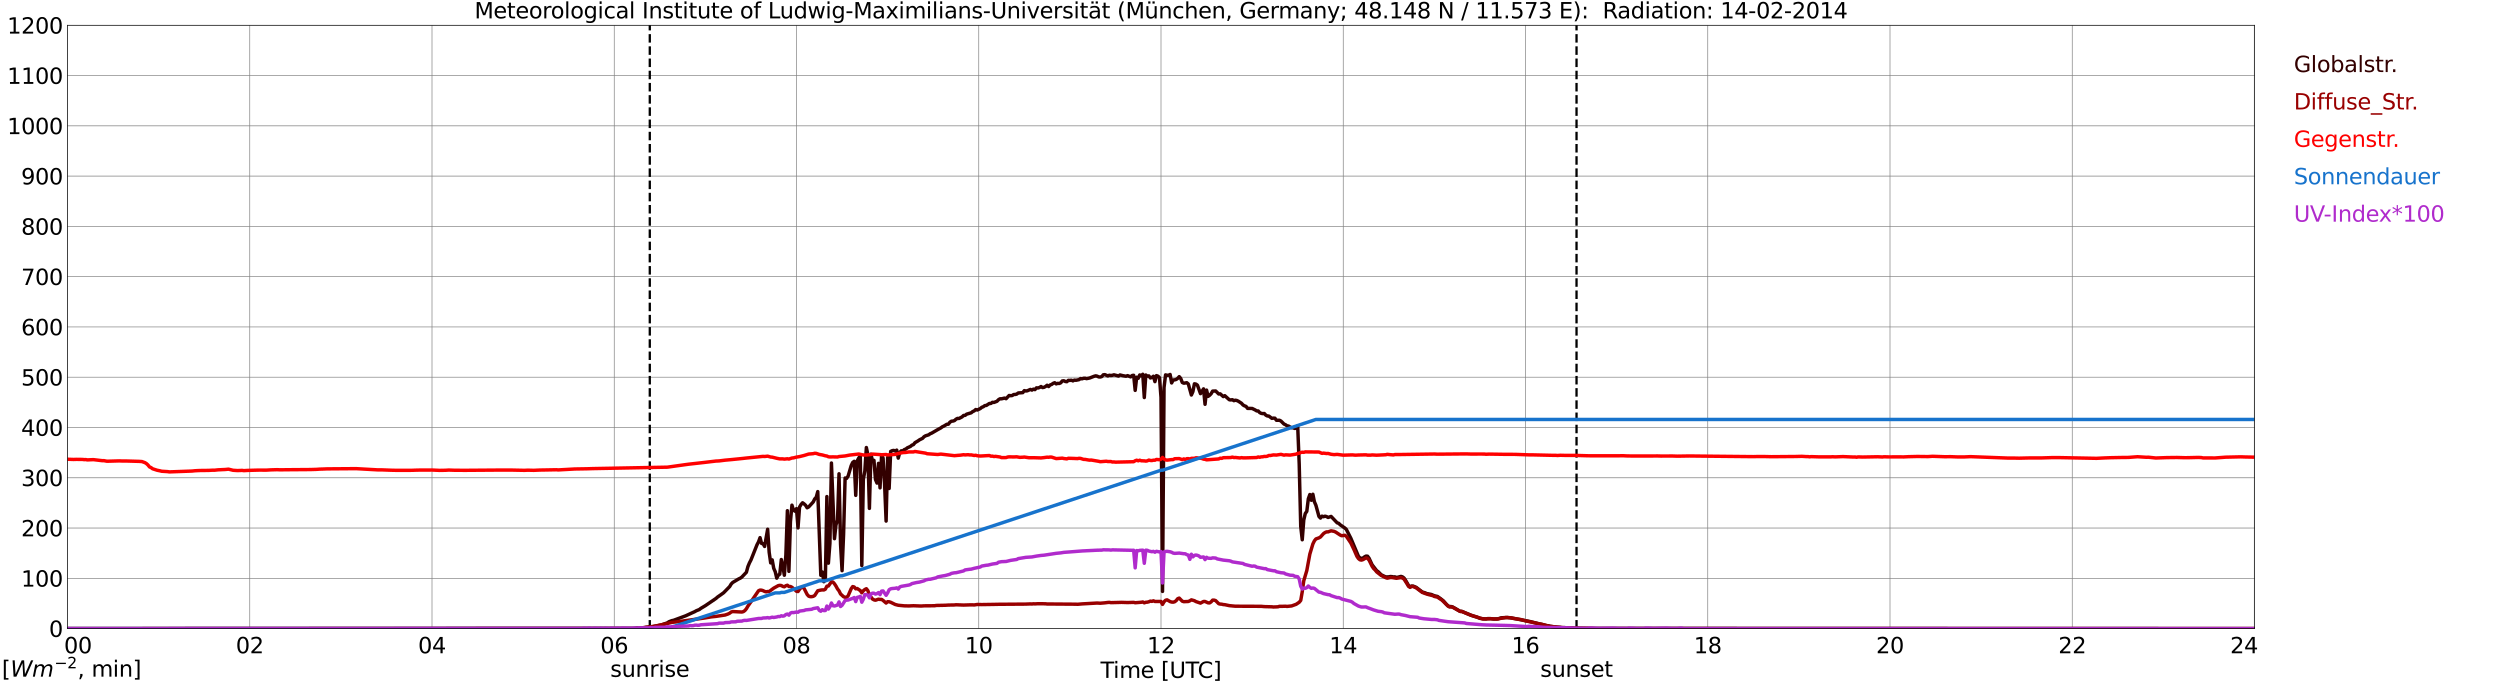 <?xml version="1.0" encoding="utf-8" standalone="no"?>
<!DOCTYPE svg PUBLIC "-//W3C//DTD SVG 1.1//EN"
  "http://www.w3.org/Graphics/SVG/1.1/DTD/svg11.dtd">
<svg xmlns:xlink="http://www.w3.org/1999/xlink" width="1085.4pt" height="296.64pt" viewBox="0 0 1085.4 296.64" xmlns="http://www.w3.org/2000/svg" version="1.1">
 <defs>
  <style type="text/css">*{stroke-linejoin: round; stroke-linecap: butt}</style>
 </defs>
 <g id="figure_1">
  <g id="patch_1">
   <path d="M 0 296.64 
L 1085.4 296.64 
L 1085.4 0 
L 0 0 
z
" style="fill: #ffffff"/>
  </g>
  <g id="axes_1">
   <g id="patch_2">
    <path d="M 29.306 272.909 
L 978.814 272.909 
L 978.814 10.976 
L 29.306 10.976 
z
" style="fill: #ffffff"/>
   </g>
   <g id="patch_3">
    <path d="M 978.814 272.909 
L 978.814 272.909 
L 978.814 10.976 
L 978.814 10.976 
z
" clip-path="url(#p8f18095f6f)" style="fill: #d3d3d3; opacity: 0.25; stroke: #d3d3d3; stroke-linejoin: miter"/>
   </g>
   <g id="matplotlib.axis_1">
    <g id="xtick_1">
     <g id="line2d_1">
      <path d="M 29.306 272.909 
L 29.306 10.976 
" clip-path="url(#p8f18095f6f)" style="fill: none; stroke: #808080; stroke-width: 0.3; stroke-linecap: square"/>
     </g>
     <g id="line2d_2"/>
     <g id="text_1">
      <!--    00 -->
      <g transform="translate(18.733 283.627) scale(0.095 -0.095)">
       <defs>
        <path id="DejaVuSans-20" transform="scale(0.016)"/>
        <path id="DejaVuSans-30" d="M 2034 4250 
Q 1547 4250 1301 3770 
Q 1056 3291 1056 2328 
Q 1056 1369 1301 889 
Q 1547 409 2034 409 
Q 2525 409 2770 889 
Q 3016 1369 3016 2328 
Q 3016 3291 2770 3770 
Q 2525 4250 2034 4250 
z
M 2034 4750 
Q 2819 4750 3233 4129 
Q 3647 3509 3647 2328 
Q 3647 1150 3233 529 
Q 2819 -91 2034 -91 
Q 1250 -91 836 529 
Q 422 1150 422 2328 
Q 422 3509 836 4129 
Q 1250 4750 2034 4750 
z
" transform="scale(0.016)"/>
       </defs>
       <use xlink:href="#DejaVuSans-20"/>
       <use xlink:href="#DejaVuSans-20" transform="translate(31.787 0)"/>
       <use xlink:href="#DejaVuSans-20" transform="translate(63.574 0)"/>
       <use xlink:href="#DejaVuSans-30" transform="translate(95.361 0)"/>
       <use xlink:href="#DejaVuSans-30" transform="translate(158.984 0)"/>
      </g>
     </g>
    </g>
    <g id="xtick_2">
     <g id="line2d_3">
      <path d="M 108.431 272.909 
L 108.431 10.976 
" clip-path="url(#p8f18095f6f)" style="fill: none; stroke: #808080; stroke-width: 0.3; stroke-linecap: square"/>
     </g>
     <g id="line2d_4"/>
     <g id="text_2">
      <!-- 02 -->
      <g transform="translate(102.387 283.627) scale(0.095 -0.095)">
       <defs>
        <path id="DejaVuSans-32" d="M 1228 531 
L 3431 531 
L 3431 0 
L 469 0 
L 469 531 
Q 828 903 1448 1529 
Q 2069 2156 2228 2338 
Q 2531 2678 2651 2914 
Q 2772 3150 2772 3378 
Q 2772 3750 2511 3984 
Q 2250 4219 1831 4219 
Q 1534 4219 1204 4116 
Q 875 4013 500 3803 
L 500 4441 
Q 881 4594 1212 4672 
Q 1544 4750 1819 4750 
Q 2544 4750 2975 4387 
Q 3406 4025 3406 3419 
Q 3406 3131 3298 2873 
Q 3191 2616 2906 2266 
Q 2828 2175 2409 1742 
Q 1991 1309 1228 531 
z
" transform="scale(0.016)"/>
       </defs>
       <use xlink:href="#DejaVuSans-30"/>
       <use xlink:href="#DejaVuSans-32" transform="translate(63.623 0)"/>
      </g>
     </g>
    </g>
    <g id="xtick_3">
     <g id="line2d_5">
      <path d="M 187.557 272.909 
L 187.557 10.976 
" clip-path="url(#p8f18095f6f)" style="fill: none; stroke: #808080; stroke-width: 0.3; stroke-linecap: square"/>
     </g>
     <g id="line2d_6"/>
     <g id="text_3">
      <!-- 04 -->
      <g transform="translate(181.513 283.627) scale(0.095 -0.095)">
       <defs>
        <path id="DejaVuSans-34" d="M 2419 4116 
L 825 1625 
L 2419 1625 
L 2419 4116 
z
M 2253 4666 
L 3047 4666 
L 3047 1625 
L 3713 1625 
L 3713 1100 
L 3047 1100 
L 3047 0 
L 2419 0 
L 2419 1100 
L 313 1100 
L 313 1709 
L 2253 4666 
z
" transform="scale(0.016)"/>
       </defs>
       <use xlink:href="#DejaVuSans-30"/>
       <use xlink:href="#DejaVuSans-34" transform="translate(63.623 0)"/>
      </g>
     </g>
    </g>
    <g id="xtick_4">
     <g id="line2d_7">
      <path d="M 266.683 272.909 
L 266.683 10.976 
" clip-path="url(#p8f18095f6f)" style="fill: none; stroke: #808080; stroke-width: 0.3; stroke-linecap: square"/>
     </g>
     <g id="line2d_8"/>
     <g id="text_4">
      <!-- 06 -->
      <g transform="translate(260.638 283.627) scale(0.095 -0.095)">
       <defs>
        <path id="DejaVuSans-36" d="M 2113 2584 
Q 1688 2584 1439 2293 
Q 1191 2003 1191 1497 
Q 1191 994 1439 701 
Q 1688 409 2113 409 
Q 2538 409 2786 701 
Q 3034 994 3034 1497 
Q 3034 2003 2786 2293 
Q 2538 2584 2113 2584 
z
M 3366 4563 
L 3366 3988 
Q 3128 4100 2886 4159 
Q 2644 4219 2406 4219 
Q 1781 4219 1451 3797 
Q 1122 3375 1075 2522 
Q 1259 2794 1537 2939 
Q 1816 3084 2150 3084 
Q 2853 3084 3261 2657 
Q 3669 2231 3669 1497 
Q 3669 778 3244 343 
Q 2819 -91 2113 -91 
Q 1303 -91 875 529 
Q 447 1150 447 2328 
Q 447 3434 972 4092 
Q 1497 4750 2381 4750 
Q 2619 4750 2861 4703 
Q 3103 4656 3366 4563 
z
" transform="scale(0.016)"/>
       </defs>
       <use xlink:href="#DejaVuSans-30"/>
       <use xlink:href="#DejaVuSans-36" transform="translate(63.623 0)"/>
      </g>
     </g>
    </g>
    <g id="xtick_5">
     <g id="line2d_9">
      <path d="M 345.808 272.909 
L 345.808 10.976 
" clip-path="url(#p8f18095f6f)" style="fill: none; stroke: #808080; stroke-width: 0.3; stroke-linecap: square"/>
     </g>
     <g id="line2d_10"/>
     <g id="text_5">
      <!-- 08 -->
      <g transform="translate(339.764 283.627) scale(0.095 -0.095)">
       <defs>
        <path id="DejaVuSans-38" d="M 2034 2216 
Q 1584 2216 1326 1975 
Q 1069 1734 1069 1313 
Q 1069 891 1326 650 
Q 1584 409 2034 409 
Q 2484 409 2743 651 
Q 3003 894 3003 1313 
Q 3003 1734 2745 1975 
Q 2488 2216 2034 2216 
z
M 1403 2484 
Q 997 2584 770 2862 
Q 544 3141 544 3541 
Q 544 4100 942 4425 
Q 1341 4750 2034 4750 
Q 2731 4750 3128 4425 
Q 3525 4100 3525 3541 
Q 3525 3141 3298 2862 
Q 3072 2584 2669 2484 
Q 3125 2378 3379 2068 
Q 3634 1759 3634 1313 
Q 3634 634 3220 271 
Q 2806 -91 2034 -91 
Q 1263 -91 848 271 
Q 434 634 434 1313 
Q 434 1759 690 2068 
Q 947 2378 1403 2484 
z
M 1172 3481 
Q 1172 3119 1398 2916 
Q 1625 2713 2034 2713 
Q 2441 2713 2670 2916 
Q 2900 3119 2900 3481 
Q 2900 3844 2670 4047 
Q 2441 4250 2034 4250 
Q 1625 4250 1398 4047 
Q 1172 3844 1172 3481 
z
" transform="scale(0.016)"/>
       </defs>
       <use xlink:href="#DejaVuSans-30"/>
       <use xlink:href="#DejaVuSans-38" transform="translate(63.623 0)"/>
      </g>
     </g>
    </g>
    <g id="xtick_6">
     <g id="line2d_11">
      <path d="M 424.934 272.909 
L 424.934 10.976 
" clip-path="url(#p8f18095f6f)" style="fill: none; stroke: #808080; stroke-width: 0.3; stroke-linecap: square"/>
     </g>
     <g id="line2d_12"/>
     <g id="text_6">
      <!-- 10 -->
      <g transform="translate(418.89 283.627) scale(0.095 -0.095)">
       <defs>
        <path id="DejaVuSans-31" d="M 794 531 
L 1825 531 
L 1825 4091 
L 703 3866 
L 703 4441 
L 1819 4666 
L 2450 4666 
L 2450 531 
L 3481 531 
L 3481 0 
L 794 0 
L 794 531 
z
" transform="scale(0.016)"/>
       </defs>
       <use xlink:href="#DejaVuSans-31"/>
       <use xlink:href="#DejaVuSans-30" transform="translate(63.623 0)"/>
      </g>
     </g>
    </g>
    <g id="xtick_7">
     <g id="line2d_13">
      <path d="M 504.06 272.909 
L 504.06 10.976 
" clip-path="url(#p8f18095f6f)" style="fill: none; stroke: #808080; stroke-width: 0.3; stroke-linecap: square"/>
     </g>
     <g id="line2d_14"/>
     <g id="text_7">
      <!-- 12 -->
      <g transform="translate(498.015 283.627) scale(0.095 -0.095)">
       <use xlink:href="#DejaVuSans-31"/>
       <use xlink:href="#DejaVuSans-32" transform="translate(63.623 0)"/>
      </g>
     </g>
    </g>
    <g id="xtick_8">
     <g id="line2d_15">
      <path d="M 583.185 272.909 
L 583.185 10.976 
" clip-path="url(#p8f18095f6f)" style="fill: none; stroke: #808080; stroke-width: 0.3; stroke-linecap: square"/>
     </g>
     <g id="line2d_16"/>
     <g id="text_8">
      <!-- 14 -->
      <g transform="translate(577.141 283.627) scale(0.095 -0.095)">
       <use xlink:href="#DejaVuSans-31"/>
       <use xlink:href="#DejaVuSans-34" transform="translate(63.623 0)"/>
      </g>
     </g>
    </g>
    <g id="xtick_9">
     <g id="line2d_17">
      <path d="M 662.311 272.909 
L 662.311 10.976 
" clip-path="url(#p8f18095f6f)" style="fill: none; stroke: #808080; stroke-width: 0.3; stroke-linecap: square"/>
     </g>
     <g id="line2d_18"/>
     <g id="text_9">
      <!-- 16 -->
      <g transform="translate(656.267 283.627) scale(0.095 -0.095)">
       <use xlink:href="#DejaVuSans-31"/>
       <use xlink:href="#DejaVuSans-36" transform="translate(63.623 0)"/>
      </g>
     </g>
    </g>
    <g id="xtick_10">
     <g id="line2d_19">
      <path d="M 741.437 272.909 
L 741.437 10.976 
" clip-path="url(#p8f18095f6f)" style="fill: none; stroke: #808080; stroke-width: 0.3; stroke-linecap: square"/>
     </g>
     <g id="line2d_20"/>
     <g id="text_10">
      <!-- 18 -->
      <g transform="translate(735.392 283.627) scale(0.095 -0.095)">
       <use xlink:href="#DejaVuSans-31"/>
       <use xlink:href="#DejaVuSans-38" transform="translate(63.623 0)"/>
      </g>
     </g>
    </g>
    <g id="xtick_11">
     <g id="line2d_21">
      <path d="M 820.562 272.909 
L 820.562 10.976 
" clip-path="url(#p8f18095f6f)" style="fill: none; stroke: #808080; stroke-width: 0.3; stroke-linecap: square"/>
     </g>
     <g id="line2d_22"/>
     <g id="text_11">
      <!-- 20 -->
      <g transform="translate(814.518 283.627) scale(0.095 -0.095)">
       <use xlink:href="#DejaVuSans-32"/>
       <use xlink:href="#DejaVuSans-30" transform="translate(63.623 0)"/>
      </g>
     </g>
    </g>
    <g id="xtick_12">
     <g id="line2d_23">
      <path d="M 899.688 272.909 
L 899.688 10.976 
" clip-path="url(#p8f18095f6f)" style="fill: none; stroke: #808080; stroke-width: 0.3; stroke-linecap: square"/>
     </g>
     <g id="line2d_24"/>
     <g id="text_12">
      <!-- 22 -->
      <g transform="translate(893.644 283.627) scale(0.095 -0.095)">
       <use xlink:href="#DejaVuSans-32"/>
       <use xlink:href="#DejaVuSans-32" transform="translate(63.623 0)"/>
      </g>
     </g>
    </g>
    <g id="xtick_13">
     <g id="line2d_25">
      <path d="M 978.814 272.909 
L 978.814 10.976 
" clip-path="url(#p8f18095f6f)" style="fill: none; stroke: #808080; stroke-width: 0.3; stroke-linecap: square"/>
     </g>
     <g id="line2d_26"/>
     <g id="text_13">
      <!-- 24    -->
      <g transform="translate(968.241 283.627) scale(0.095 -0.095)">
       <use xlink:href="#DejaVuSans-32"/>
       <use xlink:href="#DejaVuSans-34" transform="translate(63.623 0)"/>
       <use xlink:href="#DejaVuSans-20" transform="translate(127.246 0)"/>
       <use xlink:href="#DejaVuSans-20" transform="translate(159.033 0)"/>
       <use xlink:href="#DejaVuSans-20" transform="translate(190.82 0)"/>
      </g>
     </g>
    </g>
    <g id="text_14">
     <!-- Time [UTC] -->
     <g transform="translate(477.806 294.322) scale(0.095 -0.095)">
      <defs>
       <path id="DejaVuSans-54" d="M -19 4666 
L 3928 4666 
L 3928 4134 
L 2272 4134 
L 2272 0 
L 1638 0 
L 1638 4134 
L -19 4134 
L -19 4666 
z
" transform="scale(0.016)"/>
       <path id="DejaVuSans-69" d="M 603 3500 
L 1178 3500 
L 1178 0 
L 603 0 
L 603 3500 
z
M 603 4863 
L 1178 4863 
L 1178 4134 
L 603 4134 
L 603 4863 
z
" transform="scale(0.016)"/>
       <path id="DejaVuSans-6d" d="M 3328 2828 
Q 3544 3216 3844 3400 
Q 4144 3584 4550 3584 
Q 5097 3584 5394 3201 
Q 5691 2819 5691 2113 
L 5691 0 
L 5113 0 
L 5113 2094 
Q 5113 2597 4934 2840 
Q 4756 3084 4391 3084 
Q 3944 3084 3684 2787 
Q 3425 2491 3425 1978 
L 3425 0 
L 2847 0 
L 2847 2094 
Q 2847 2600 2669 2842 
Q 2491 3084 2119 3084 
Q 1678 3084 1418 2786 
Q 1159 2488 1159 1978 
L 1159 0 
L 581 0 
L 581 3500 
L 1159 3500 
L 1159 2956 
Q 1356 3278 1631 3431 
Q 1906 3584 2284 3584 
Q 2666 3584 2933 3390 
Q 3200 3197 3328 2828 
z
" transform="scale(0.016)"/>
       <path id="DejaVuSans-65" d="M 3597 1894 
L 3597 1613 
L 953 1613 
Q 991 1019 1311 708 
Q 1631 397 2203 397 
Q 2534 397 2845 478 
Q 3156 559 3463 722 
L 3463 178 
Q 3153 47 2828 -22 
Q 2503 -91 2169 -91 
Q 1331 -91 842 396 
Q 353 884 353 1716 
Q 353 2575 817 3079 
Q 1281 3584 2069 3584 
Q 2775 3584 3186 3129 
Q 3597 2675 3597 1894 
z
M 3022 2063 
Q 3016 2534 2758 2815 
Q 2500 3097 2075 3097 
Q 1594 3097 1305 2825 
Q 1016 2553 972 2059 
L 3022 2063 
z
" transform="scale(0.016)"/>
       <path id="DejaVuSans-5b" d="M 550 4863 
L 1875 4863 
L 1875 4416 
L 1125 4416 
L 1125 -397 
L 1875 -397 
L 1875 -844 
L 550 -844 
L 550 4863 
z
" transform="scale(0.016)"/>
       <path id="DejaVuSans-55" d="M 556 4666 
L 1191 4666 
L 1191 1831 
Q 1191 1081 1462 751 
Q 1734 422 2344 422 
Q 2950 422 3222 751 
Q 3494 1081 3494 1831 
L 3494 4666 
L 4128 4666 
L 4128 1753 
Q 4128 841 3676 375 
Q 3225 -91 2344 -91 
Q 1459 -91 1007 375 
Q 556 841 556 1753 
L 556 4666 
z
" transform="scale(0.016)"/>
       <path id="DejaVuSans-43" d="M 4122 4306 
L 4122 3641 
Q 3803 3938 3442 4084 
Q 3081 4231 2675 4231 
Q 1875 4231 1450 3742 
Q 1025 3253 1025 2328 
Q 1025 1406 1450 917 
Q 1875 428 2675 428 
Q 3081 428 3442 575 
Q 3803 722 4122 1019 
L 4122 359 
Q 3791 134 3420 21 
Q 3050 -91 2638 -91 
Q 1578 -91 968 557 
Q 359 1206 359 2328 
Q 359 3453 968 4101 
Q 1578 4750 2638 4750 
Q 3056 4750 3426 4639 
Q 3797 4528 4122 4306 
z
" transform="scale(0.016)"/>
       <path id="DejaVuSans-5d" d="M 1947 4863 
L 1947 -844 
L 622 -844 
L 622 -397 
L 1369 -397 
L 1369 4416 
L 622 4416 
L 622 4863 
L 1947 4863 
z
" transform="scale(0.016)"/>
      </defs>
      <use xlink:href="#DejaVuSans-54"/>
      <use xlink:href="#DejaVuSans-69" transform="translate(57.959 0)"/>
      <use xlink:href="#DejaVuSans-6d" transform="translate(85.742 0)"/>
      <use xlink:href="#DejaVuSans-65" transform="translate(183.154 0)"/>
      <use xlink:href="#DejaVuSans-20" transform="translate(244.678 0)"/>
      <use xlink:href="#DejaVuSans-5b" transform="translate(276.465 0)"/>
      <use xlink:href="#DejaVuSans-55" transform="translate(315.479 0)"/>
      <use xlink:href="#DejaVuSans-54" transform="translate(388.672 0)"/>
      <use xlink:href="#DejaVuSans-43" transform="translate(443.881 0)"/>
      <use xlink:href="#DejaVuSans-5d" transform="translate(513.705 0)"/>
     </g>
    </g>
   </g>
   <g id="matplotlib.axis_2">
    <g id="ytick_1">
     <g id="line2d_27">
      <path d="M 29.306 272.909 
L 978.814 272.909 
" clip-path="url(#p8f18095f6f)" style="fill: none; stroke: #808080; stroke-width: 0.3; stroke-linecap: square"/>
     </g>
     <g id="line2d_28"/>
     <g id="text_15">
      <!-- 0 -->
      <g transform="translate(21.261 276.518) scale(0.095 -0.095)">
       <use xlink:href="#DejaVuSans-30"/>
      </g>
     </g>
    </g>
    <g id="ytick_2">
     <g id="line2d_29">
      <path d="M 29.306 251.081 
L 978.814 251.081 
" clip-path="url(#p8f18095f6f)" style="fill: none; stroke: #808080; stroke-width: 0.3; stroke-linecap: square"/>
     </g>
     <g id="line2d_30"/>
     <g id="text_16">
      <!-- 100 -->
      <g transform="translate(9.173 254.69) scale(0.095 -0.095)">
       <use xlink:href="#DejaVuSans-31"/>
       <use xlink:href="#DejaVuSans-30" transform="translate(63.623 0)"/>
       <use xlink:href="#DejaVuSans-30" transform="translate(127.246 0)"/>
      </g>
     </g>
    </g>
    <g id="ytick_3">
     <g id="line2d_31">
      <path d="M 29.306 229.253 
L 978.814 229.253 
" clip-path="url(#p8f18095f6f)" style="fill: none; stroke: #808080; stroke-width: 0.3; stroke-linecap: square"/>
     </g>
     <g id="line2d_32"/>
     <g id="text_17">
      <!-- 200 -->
      <g transform="translate(9.173 232.863) scale(0.095 -0.095)">
       <use xlink:href="#DejaVuSans-32"/>
       <use xlink:href="#DejaVuSans-30" transform="translate(63.623 0)"/>
       <use xlink:href="#DejaVuSans-30" transform="translate(127.246 0)"/>
      </g>
     </g>
    </g>
    <g id="ytick_4">
     <g id="line2d_33">
      <path d="M 29.306 207.426 
L 978.814 207.426 
" clip-path="url(#p8f18095f6f)" style="fill: none; stroke: #808080; stroke-width: 0.3; stroke-linecap: square"/>
     </g>
     <g id="line2d_34"/>
     <g id="text_18">
      <!-- 300 -->
      <g transform="translate(9.173 211.035) scale(0.095 -0.095)">
       <defs>
        <path id="DejaVuSans-33" d="M 2597 2516 
Q 3050 2419 3304 2112 
Q 3559 1806 3559 1356 
Q 3559 666 3084 287 
Q 2609 -91 1734 -91 
Q 1441 -91 1130 -33 
Q 819 25 488 141 
L 488 750 
Q 750 597 1062 519 
Q 1375 441 1716 441 
Q 2309 441 2620 675 
Q 2931 909 2931 1356 
Q 2931 1769 2642 2001 
Q 2353 2234 1838 2234 
L 1294 2234 
L 1294 2753 
L 1863 2753 
Q 2328 2753 2575 2939 
Q 2822 3125 2822 3475 
Q 2822 3834 2567 4026 
Q 2313 4219 1838 4219 
Q 1578 4219 1281 4162 
Q 984 4106 628 3988 
L 628 4550 
Q 988 4650 1302 4700 
Q 1616 4750 1894 4750 
Q 2613 4750 3031 4423 
Q 3450 4097 3450 3541 
Q 3450 3153 3228 2886 
Q 3006 2619 2597 2516 
z
" transform="scale(0.016)"/>
       </defs>
       <use xlink:href="#DejaVuSans-33"/>
       <use xlink:href="#DejaVuSans-30" transform="translate(63.623 0)"/>
       <use xlink:href="#DejaVuSans-30" transform="translate(127.246 0)"/>
      </g>
     </g>
    </g>
    <g id="ytick_5">
     <g id="line2d_35">
      <path d="M 29.306 185.598 
L 978.814 185.598 
" clip-path="url(#p8f18095f6f)" style="fill: none; stroke: #808080; stroke-width: 0.3; stroke-linecap: square"/>
     </g>
     <g id="line2d_36"/>
     <g id="text_19">
      <!-- 400 -->
      <g transform="translate(9.173 189.207) scale(0.095 -0.095)">
       <use xlink:href="#DejaVuSans-34"/>
       <use xlink:href="#DejaVuSans-30" transform="translate(63.623 0)"/>
       <use xlink:href="#DejaVuSans-30" transform="translate(127.246 0)"/>
      </g>
     </g>
    </g>
    <g id="ytick_6">
     <g id="line2d_37">
      <path d="M 29.306 163.77 
L 978.814 163.77 
" clip-path="url(#p8f18095f6f)" style="fill: none; stroke: #808080; stroke-width: 0.3; stroke-linecap: square"/>
     </g>
     <g id="line2d_38"/>
     <g id="text_20">
      <!-- 500 -->
      <g transform="translate(9.173 167.379) scale(0.095 -0.095)">
       <defs>
        <path id="DejaVuSans-35" d="M 691 4666 
L 3169 4666 
L 3169 4134 
L 1269 4134 
L 1269 2991 
Q 1406 3038 1543 3061 
Q 1681 3084 1819 3084 
Q 2600 3084 3056 2656 
Q 3513 2228 3513 1497 
Q 3513 744 3044 326 
Q 2575 -91 1722 -91 
Q 1428 -91 1123 -41 
Q 819 9 494 109 
L 494 744 
Q 775 591 1075 516 
Q 1375 441 1709 441 
Q 2250 441 2565 725 
Q 2881 1009 2881 1497 
Q 2881 1984 2565 2268 
Q 2250 2553 1709 2553 
Q 1456 2553 1204 2497 
Q 953 2441 691 2322 
L 691 4666 
z
" transform="scale(0.016)"/>
       </defs>
       <use xlink:href="#DejaVuSans-35"/>
       <use xlink:href="#DejaVuSans-30" transform="translate(63.623 0)"/>
       <use xlink:href="#DejaVuSans-30" transform="translate(127.246 0)"/>
      </g>
     </g>
    </g>
    <g id="ytick_7">
     <g id="line2d_39">
      <path d="M 29.306 141.942 
L 978.814 141.942 
" clip-path="url(#p8f18095f6f)" style="fill: none; stroke: #808080; stroke-width: 0.3; stroke-linecap: square"/>
     </g>
     <g id="line2d_40"/>
     <g id="text_21">
      <!-- 600 -->
      <g transform="translate(9.173 145.551) scale(0.095 -0.095)">
       <use xlink:href="#DejaVuSans-36"/>
       <use xlink:href="#DejaVuSans-30" transform="translate(63.623 0)"/>
       <use xlink:href="#DejaVuSans-30" transform="translate(127.246 0)"/>
      </g>
     </g>
    </g>
    <g id="ytick_8">
     <g id="line2d_41">
      <path d="M 29.306 120.114 
L 978.814 120.114 
" clip-path="url(#p8f18095f6f)" style="fill: none; stroke: #808080; stroke-width: 0.3; stroke-linecap: square"/>
     </g>
     <g id="line2d_42"/>
     <g id="text_22">
      <!-- 700 -->
      <g transform="translate(9.173 123.724) scale(0.095 -0.095)">
       <defs>
        <path id="DejaVuSans-37" d="M 525 4666 
L 3525 4666 
L 3525 4397 
L 1831 0 
L 1172 0 
L 2766 4134 
L 525 4134 
L 525 4666 
z
" transform="scale(0.016)"/>
       </defs>
       <use xlink:href="#DejaVuSans-37"/>
       <use xlink:href="#DejaVuSans-30" transform="translate(63.623 0)"/>
       <use xlink:href="#DejaVuSans-30" transform="translate(127.246 0)"/>
      </g>
     </g>
    </g>
    <g id="ytick_9">
     <g id="line2d_43">
      <path d="M 29.306 98.287 
L 978.814 98.287 
" clip-path="url(#p8f18095f6f)" style="fill: none; stroke: #808080; stroke-width: 0.3; stroke-linecap: square"/>
     </g>
     <g id="line2d_44"/>
     <g id="text_23">
      <!-- 800 -->
      <g transform="translate(9.173 101.896) scale(0.095 -0.095)">
       <use xlink:href="#DejaVuSans-38"/>
       <use xlink:href="#DejaVuSans-30" transform="translate(63.623 0)"/>
       <use xlink:href="#DejaVuSans-30" transform="translate(127.246 0)"/>
      </g>
     </g>
    </g>
    <g id="ytick_10">
     <g id="line2d_45">
      <path d="M 29.306 76.459 
L 978.814 76.459 
" clip-path="url(#p8f18095f6f)" style="fill: none; stroke: #808080; stroke-width: 0.3; stroke-linecap: square"/>
     </g>
     <g id="line2d_46"/>
     <g id="text_24">
      <!-- 900 -->
      <g transform="translate(9.173 80.068) scale(0.095 -0.095)">
       <defs>
        <path id="DejaVuSans-39" d="M 703 97 
L 703 672 
Q 941 559 1184 500 
Q 1428 441 1663 441 
Q 2288 441 2617 861 
Q 2947 1281 2994 2138 
Q 2813 1869 2534 1725 
Q 2256 1581 1919 1581 
Q 1219 1581 811 2004 
Q 403 2428 403 3163 
Q 403 3881 828 4315 
Q 1253 4750 1959 4750 
Q 2769 4750 3195 4129 
Q 3622 3509 3622 2328 
Q 3622 1225 3098 567 
Q 2575 -91 1691 -91 
Q 1453 -91 1209 -44 
Q 966 3 703 97 
z
M 1959 2075 
Q 2384 2075 2632 2365 
Q 2881 2656 2881 3163 
Q 2881 3666 2632 3958 
Q 2384 4250 1959 4250 
Q 1534 4250 1286 3958 
Q 1038 3666 1038 3163 
Q 1038 2656 1286 2365 
Q 1534 2075 1959 2075 
z
" transform="scale(0.016)"/>
       </defs>
       <use xlink:href="#DejaVuSans-39"/>
       <use xlink:href="#DejaVuSans-30" transform="translate(63.623 0)"/>
       <use xlink:href="#DejaVuSans-30" transform="translate(127.246 0)"/>
      </g>
     </g>
    </g>
    <g id="ytick_11">
     <g id="line2d_47">
      <path d="M 29.306 54.631 
L 978.814 54.631 
" clip-path="url(#p8f18095f6f)" style="fill: none; stroke: #808080; stroke-width: 0.3; stroke-linecap: square"/>
     </g>
     <g id="line2d_48"/>
     <g id="text_25">
      <!-- 1000 -->
      <g transform="translate(3.128 58.24) scale(0.095 -0.095)">
       <use xlink:href="#DejaVuSans-31"/>
       <use xlink:href="#DejaVuSans-30" transform="translate(63.623 0)"/>
       <use xlink:href="#DejaVuSans-30" transform="translate(127.246 0)"/>
       <use xlink:href="#DejaVuSans-30" transform="translate(190.869 0)"/>
      </g>
     </g>
    </g>
    <g id="ytick_12">
     <g id="line2d_49">
      <path d="M 29.306 32.803 
L 978.814 32.803 
" clip-path="url(#p8f18095f6f)" style="fill: none; stroke: #808080; stroke-width: 0.3; stroke-linecap: square"/>
     </g>
     <g id="line2d_50"/>
     <g id="text_26">
      <!-- 1100 -->
      <g transform="translate(3.128 36.413) scale(0.095 -0.095)">
       <use xlink:href="#DejaVuSans-31"/>
       <use xlink:href="#DejaVuSans-31" transform="translate(63.623 0)"/>
       <use xlink:href="#DejaVuSans-30" transform="translate(127.246 0)"/>
       <use xlink:href="#DejaVuSans-30" transform="translate(190.869 0)"/>
      </g>
     </g>
    </g>
    <g id="ytick_13">
     <g id="line2d_51">
      <path d="M 29.306 10.976 
L 978.814 10.976 
" clip-path="url(#p8f18095f6f)" style="fill: none; stroke: #808080; stroke-width: 0.3; stroke-linecap: square"/>
     </g>
     <g id="line2d_52"/>
     <g id="text_27">
      <!-- 1200 -->
      <g transform="translate(3.128 14.585) scale(0.095 -0.095)">
       <use xlink:href="#DejaVuSans-31"/>
       <use xlink:href="#DejaVuSans-32" transform="translate(63.623 0)"/>
       <use xlink:href="#DejaVuSans-30" transform="translate(127.246 0)"/>
       <use xlink:href="#DejaVuSans-30" transform="translate(190.869 0)"/>
      </g>
     </g>
    </g>
   </g>
   <g id="line2d_53">
    <path d="M 282.112 272.909 
L 282.112 10.976 
" clip-path="url(#p8f18095f6f)" style="fill: none; stroke-dasharray: 3.7,1.6; stroke-dashoffset: 0; stroke: #000000"/>
   </g>
   <g id="line2d_54">
    <path d="M 684.466 272.909 
L 684.466 10.976 
" clip-path="url(#p8f18095f6f)" style="fill: none; stroke-dasharray: 3.7,1.6; stroke-dashoffset: 0; stroke: #000000"/>
   </g>
   <g id="line2d_55">
    <path d="M 29.306 272.909 
L 275.255 272.845 
L 277.233 272.669 
L 277.892 272.61 
L 278.552 272.697 
L 281.849 272.195 
L 283.167 272.136 
L 287.124 271.335 
L 289.761 270.418 
L 290.42 269.945 
L 291.739 269.44 
L 292.399 269.322 
L 297.674 267.367 
L 300.311 266.153 
L 301.63 265.559 
L 302.289 265.175 
L 303.608 264.643 
L 304.267 264.138 
L 306.246 262.953 
L 310.861 259.814 
L 311.521 259.223 
L 312.839 258.304 
L 314.158 257.357 
L 316.796 254.661 
L 317.455 253.565 
L 318.114 252.884 
L 320.752 251.315 
L 321.411 251.018 
L 322.071 250.544 
L 323.39 249.151 
L 324.049 248.47 
L 324.708 246.013 
L 325.368 244.415 
L 326.027 243.14 
L 328.665 236.507 
L 329.324 235.262 
L 329.983 233.427 
L 330.643 235.943 
L 331.302 236.061 
L 331.961 237.247 
L 333.28 229.784 
L 333.94 239.763 
L 334.599 244.384 
L 335.258 243.081 
L 335.918 246.724 
L 336.577 248.235 
L 337.236 251.018 
L 337.896 249.745 
L 338.555 249.272 
L 339.215 242.933 
L 339.874 245.925 
L 340.533 249.745 
L 341.193 240.918 
L 341.852 221.727 
L 342.512 248.056 
L 343.171 226.555 
L 343.83 219.328 
L 344.49 221.461 
L 345.149 221.934 
L 345.808 220.839 
L 346.468 229.19 
L 347.127 220.158 
L 347.787 219.031 
L 348.446 218.291 
L 349.105 218.765 
L 349.765 219.387 
L 350.424 220.455 
L 351.083 220.099 
L 353.062 217.936 
L 353.721 216.604 
L 354.38 215.893 
L 355.04 213.435 
L 356.359 249.774 
L 357.018 248.324 
L 357.677 252.559 
L 358.337 251.729 
L 358.996 215.596 
L 359.655 244.502 
L 360.315 235.885 
L 360.974 201.026 
L 362.293 233.87 
L 362.952 227.8 
L 363.612 225.933 
L 364.271 205.703 
L 364.93 236.269 
L 365.59 247.761 
L 366.249 231.975 
L 366.909 207.541 
L 367.568 207.69 
L 368.227 206.681 
L 369.546 202.18 
L 370.206 200.788 
L 370.865 200.283 
L 371.524 215.063 
L 372.184 200.076 
L 372.843 198.834 
L 373.502 197.915 
L 374.162 245.539 
L 374.821 208.192 
L 375.481 204.461 
L 376.14 194.303 
L 376.799 197.442 
L 377.459 220.721 
L 378.118 197.204 
L 378.777 199.989 
L 379.437 199.869 
L 380.096 208.163 
L 380.756 209.733 
L 381.415 201.172 
L 382.074 211.806 
L 382.734 197.915 
L 383.393 198.804 
L 384.053 210.265 
L 384.712 226.228 
L 385.371 198.596 
L 386.031 212.073 
L 386.69 195.99 
L 387.349 195.665 
L 388.009 195.545 
L 388.668 195.813 
L 389.328 195.427 
L 389.987 198.893 
L 390.646 196.435 
L 391.306 195.724 
L 391.965 195.783 
L 392.624 195.191 
L 393.284 194.953 
L 393.943 194.421 
L 395.262 193.827 
L 395.921 193.266 
L 396.581 193.028 
L 397.24 192.198 
L 398.559 191.428 
L 399.218 190.954 
L 400.537 190.304 
L 401.196 189.592 
L 401.856 189.208 
L 403.175 188.793 
L 403.834 188.32 
L 404.493 188.053 
L 407.131 186.512 
L 408.45 185.801 
L 409.109 185.299 
L 409.768 185.002 
L 411.087 184.203 
L 411.746 184.172 
L 412.406 183.315 
L 413.065 182.869 
L 413.725 182.81 
L 414.384 182.603 
L 415.043 182.011 
L 415.703 181.656 
L 416.362 181.684 
L 417.681 181.003 
L 418.34 180.381 
L 419 180.353 
L 419.659 179.82 
L 421.637 179.226 
L 422.297 178.694 
L 422.956 178.397 
L 423.615 177.805 
L 424.275 178.013 
L 425.593 177.391 
L 426.253 176.827 
L 426.912 176.592 
L 427.572 176.087 
L 428.231 176.028 
L 429.55 175.168 
L 430.209 175.168 
L 430.869 174.666 
L 431.528 174.725 
L 432.847 174.221 
L 433.506 173.54 
L 434.165 173.125 
L 434.825 173.156 
L 436.144 172.829 
L 436.803 173.097 
L 438.122 171.704 
L 438.781 171.792 
L 439.44 171.733 
L 440.1 171.29 
L 440.759 171.259 
L 441.419 171.111 
L 442.078 170.609 
L 443.397 170.519 
L 444.056 170.46 
L 444.716 169.6 
L 445.375 169.749 
L 446.034 169.661 
L 447.353 169.068 
L 448.012 169.364 
L 448.672 168.95 
L 449.331 169.157 
L 449.991 168.387 
L 450.65 168.446 
L 451.309 168.238 
L 451.969 167.823 
L 452.628 168.269 
L 453.287 168.151 
L 453.947 167.795 
L 454.606 167.262 
L 455.266 167.823 
L 455.925 167.142 
L 456.584 166.907 
L 457.244 166.433 
L 457.903 166.165 
L 458.563 166.669 
L 459.222 166.433 
L 459.881 166.492 
L 460.541 166.195 
L 461.2 165.396 
L 461.859 165.307 
L 462.519 165.632 
L 463.178 165.721 
L 463.838 165.13 
L 464.497 165.158 
L 465.156 165.069 
L 465.816 165.366 
L 466.475 165.01 
L 467.134 165.099 
L 468.453 164.833 
L 469.113 164.359 
L 469.772 164.477 
L 470.431 164.241 
L 471.091 164.211 
L 471.75 164.388 
L 473.069 164.121 
L 475.047 163.351 
L 475.706 163.174 
L 476.366 163.323 
L 477.025 163.648 
L 477.685 163.678 
L 478.344 163.499 
L 479.003 162.731 
L 479.663 162.642 
L 480.981 163.205 
L 481.641 162.908 
L 482.3 163.026 
L 482.96 162.938 
L 483.619 162.731 
L 484.938 163.056 
L 485.597 163.264 
L 486.256 162.79 
L 487.575 163.115 
L 488.894 163.351 
L 489.553 163.085 
L 490.872 163.619 
L 491.532 163.026 
L 492.191 162.938 
L 492.85 169.482 
L 493.51 163.766 
L 494.169 164.241 
L 494.828 162.79 
L 495.488 163.144 
L 496.147 162.493 
L 496.807 172.593 
L 497.466 162.818 
L 498.125 163.323 
L 498.785 163.205 
L 499.444 164.093 
L 500.103 163.886 
L 500.763 163.351 
L 501.422 165.691 
L 502.082 163.085 
L 502.741 163.323 
L 503.4 163.973 
L 504.06 172.503 
L 504.719 256.765 
L 505.379 168.238 
L 506.038 162.759 
L 506.697 162.938 
L 507.357 162.908 
L 508.016 162.583 
L 508.675 166.254 
L 509.335 164.981 
L 509.994 164.923 
L 510.654 164.744 
L 511.313 164.27 
L 511.972 163.53 
L 512.632 164.329 
L 513.291 166.047 
L 513.95 166.372 
L 515.269 166.165 
L 515.929 166.728 
L 517.247 171.497 
L 517.907 170.015 
L 518.566 166.64 
L 519.226 166.758 
L 519.885 167.232 
L 521.204 170.903 
L 522.522 168.832 
L 523.182 175.524 
L 523.841 169.364 
L 524.501 172.089 
L 525.16 171.615 
L 525.819 170.934 
L 526.479 169.808 
L 527.797 169.749 
L 529.116 171.052 
L 529.776 170.993 
L 531.094 172.178 
L 531.754 171.792 
L 533.732 173.571 
L 534.391 173.63 
L 535.051 173.54 
L 535.71 173.955 
L 536.369 173.747 
L 537.029 173.896 
L 537.688 174.221 
L 539.007 175.081 
L 539.666 175.821 
L 540.326 176.205 
L 540.985 176.443 
L 541.644 177.301 
L 543.623 177.332 
L 544.941 177.982 
L 545.601 178.397 
L 546.26 178.427 
L 546.919 179.137 
L 547.579 179.464 
L 548.238 179.582 
L 548.898 179.523 
L 549.557 180.235 
L 550.216 180.588 
L 550.876 180.647 
L 552.195 181.625 
L 552.854 181.538 
L 553.513 181.566 
L 554.173 182.455 
L 555.491 182.455 
L 556.151 182.81 
L 557.47 184.113 
L 558.129 184.41 
L 558.788 184.884 
L 559.448 184.971 
L 560.107 185.417 
L 560.766 185.683 
L 561.426 185.713 
L 562.085 186.008 
L 562.745 185.89 
L 563.404 184.912 
L 564.063 201.469 
L 564.723 228.598 
L 565.382 234.344 
L 566.042 225.785 
L 566.701 222.941 
L 567.36 222.024 
L 568.02 216.574 
L 568.679 214.707 
L 569.338 217.196 
L 569.998 214.589 
L 570.657 217.848 
L 571.317 219.387 
L 572.635 224.215 
L 573.295 224.925 
L 573.954 224.098 
L 574.613 224.333 
L 575.273 224.098 
L 575.932 224.274 
L 576.592 224.659 
L 577.91 224.215 
L 580.548 226.998 
L 581.207 227.206 
L 581.867 227.858 
L 583.845 229.221 
L 584.504 229.812 
L 586.482 233.693 
L 589.779 241.54 
L 590.439 242.221 
L 591.098 242.429 
L 591.757 242.282 
L 592.417 241.778 
L 593.076 241.422 
L 593.736 241.481 
L 594.395 242.37 
L 595.714 245.214 
L 597.692 247.761 
L 598.351 248.235 
L 599.67 249.538 
L 600.989 250.188 
L 601.648 250.485 
L 602.967 250.455 
L 603.626 250.308 
L 604.286 250.337 
L 604.945 250.485 
L 605.604 250.455 
L 606.264 250.693 
L 606.923 250.603 
L 608.242 250.249 
L 608.901 250.455 
L 609.561 250.959 
L 610.22 251.906 
L 611.539 254.218 
L 612.198 254.72 
L 612.858 254.425 
L 613.517 254.453 
L 614.836 254.986 
L 617.473 257.001 
L 618.792 257.415 
L 619.451 257.712 
L 621.429 258.096 
L 622.748 258.66 
L 624.067 258.956 
L 625.386 259.873 
L 626.705 260.91 
L 628.023 262.421 
L 628.683 263.043 
L 629.342 263.34 
L 630.001 263.34 
L 630.661 263.516 
L 631.98 264.256 
L 633.958 265.442 
L 634.617 265.413 
L 638.573 267.07 
L 639.892 267.515 
L 641.211 267.899 
L 642.53 268.462 
L 643.848 268.641 
L 645.167 268.729 
L 645.827 268.58 
L 647.145 268.58 
L 648.464 268.759 
L 650.442 268.67 
L 651.761 268.227 
L 654.399 268.078 
L 656.377 268.314 
L 664.289 269.855 
L 668.246 270.833 
L 669.564 271.099 
L 671.542 271.662 
L 672.202 271.662 
L 672.861 271.898 
L 676.158 272.313 
L 677.477 272.372 
L 678.136 272.49 
L 679.455 272.49 
L 680.774 272.638 
L 681.433 272.61 
L 682.092 272.697 
L 682.752 272.61 
L 683.411 272.758 
L 684.73 272.728 
L 688.686 272.817 
L 978.154 272.909 
L 978.154 272.909 
" clip-path="url(#p8f18095f6f)" style="fill: none; stroke: #330000; stroke-width: 1.5; stroke-linecap: square"/>
   </g>
   <g id="line2d_56">
    <path d="M 29.306 272.909 
L 275.255 272.811 
L 279.211 272.518 
L 280.53 272.306 
L 281.189 272.306 
L 283.167 272.014 
L 285.145 271.678 
L 289.102 270.837 
L 291.739 270.209 
L 293.717 269.999 
L 305.586 268.362 
L 308.883 267.816 
L 310.861 267.607 
L 312.839 267.312 
L 314.818 267.017 
L 316.136 266.557 
L 316.796 266.221 
L 317.455 265.717 
L 318.114 265.507 
L 322.071 265.717 
L 322.73 265.548 
L 323.39 265.088 
L 324.049 264.289 
L 324.708 263.156 
L 326.686 260.345 
L 329.324 256.481 
L 329.983 256.189 
L 330.643 256.23 
L 331.302 256.44 
L 331.961 256.776 
L 332.621 256.944 
L 333.28 256.817 
L 333.94 256.817 
L 335.918 255.348 
L 337.896 254.257 
L 338.555 254.13 
L 339.215 254.216 
L 339.874 254.593 
L 340.533 254.761 
L 341.193 254.298 
L 341.852 254.089 
L 342.512 254.635 
L 343.171 254.635 
L 343.83 254.971 
L 345.149 256.062 
L 345.808 256.734 
L 346.468 256.817 
L 347.127 255.853 
L 347.787 255.139 
L 348.446 254.888 
L 349.105 255.475 
L 350.424 258.077 
L 351.083 258.832 
L 351.743 259.042 
L 352.402 259.042 
L 353.062 258.917 
L 353.721 258.54 
L 355.04 256.481 
L 356.359 256.189 
L 357.018 256.104 
L 357.677 256.147 
L 358.337 255.811 
L 358.996 254.51 
L 359.655 254.425 
L 360.974 252.578 
L 361.634 252.705 
L 362.293 253.46 
L 362.952 254.467 
L 363.612 255.685 
L 364.271 256.525 
L 364.93 257.867 
L 366.249 259.085 
L 366.909 259.295 
L 367.568 259.336 
L 368.227 258.664 
L 369.546 255.602 
L 370.206 254.676 
L 370.865 254.844 
L 371.524 255.643 
L 372.184 255.516 
L 373.502 256.398 
L 374.162 257.363 
L 374.821 256.481 
L 375.481 255.936 
L 376.14 255.602 
L 376.799 256.44 
L 377.459 258.286 
L 378.777 260.05 
L 379.437 260.428 
L 380.096 260.596 
L 381.415 260.133 
L 382.074 260.26 
L 382.734 260.218 
L 383.393 260.679 
L 384.712 261.814 
L 385.371 261.224 
L 386.031 261.268 
L 386.69 261.478 
L 388.668 262.442 
L 389.987 262.779 
L 392.624 263.03 
L 394.603 263.073 
L 396.581 262.988 
L 399.878 263.115 
L 401.196 263.03 
L 405.812 262.988 
L 406.471 262.861 
L 410.428 262.779 
L 411.746 262.696 
L 414.384 262.652 
L 415.043 262.569 
L 418.34 262.696 
L 420.978 262.61 
L 422.297 262.61 
L 422.956 262.652 
L 424.275 262.442 
L 426.253 262.484 
L 431.528 262.401 
L 433.506 262.359 
L 445.375 262.274 
L 447.353 262.191 
L 448.012 262.233 
L 448.672 262.15 
L 449.331 262.191 
L 450.65 262.106 
L 451.969 262.106 
L 453.947 262.15 
L 454.606 262.233 
L 455.925 262.233 
L 467.134 262.316 
L 467.794 262.359 
L 469.772 262.191 
L 476.366 261.814 
L 477.685 261.897 
L 479.663 261.729 
L 480.981 261.561 
L 481.641 261.519 
L 482.3 261.646 
L 485.597 261.561 
L 486.916 261.519 
L 489.553 261.604 
L 492.191 261.519 
L 492.85 261.687 
L 495.488 261.478 
L 496.147 261.351 
L 496.807 261.729 
L 497.466 261.478 
L 498.125 261.436 
L 498.785 261.268 
L 499.444 260.973 
L 500.103 261.1 
L 500.763 260.847 
L 501.422 261.141 
L 504.06 261.141 
L 504.719 262.401 
L 505.379 261.268 
L 506.038 260.596 
L 506.697 260.428 
L 508.016 261.183 
L 508.675 261.392 
L 509.335 261.436 
L 509.994 261.268 
L 510.654 260.764 
L 511.313 259.923 
L 511.972 259.672 
L 513.291 261.015 
L 513.95 261.224 
L 515.929 261.141 
L 516.588 260.847 
L 517.247 260.428 
L 518.566 260.805 
L 519.226 261.183 
L 521.204 261.855 
L 522.522 261.141 
L 523.182 261.141 
L 524.501 261.729 
L 525.16 261.77 
L 525.819 261.31 
L 526.479 260.554 
L 527.138 260.554 
L 527.797 260.764 
L 529.116 262.106 
L 529.776 262.274 
L 530.435 262.316 
L 531.094 262.484 
L 531.754 262.528 
L 533.732 262.947 
L 536.369 263.198 
L 537.688 263.198 
L 547.579 263.241 
L 548.898 263.366 
L 552.195 263.451 
L 552.854 263.534 
L 554.832 263.451 
L 555.491 263.241 
L 556.81 263.241 
L 558.129 263.198 
L 558.788 263.283 
L 560.766 263.073 
L 562.745 262.359 
L 564.063 261.478 
L 564.723 260.679 
L 565.382 256.903 
L 566.042 252.159 
L 567.36 247.709 
L 568.679 240.573 
L 569.998 236.166 
L 570.657 234.822 
L 571.317 233.983 
L 572.635 233.521 
L 573.295 233.143 
L 574.613 231.674 
L 575.273 231.211 
L 575.932 230.919 
L 576.592 230.919 
L 577.91 230.456 
L 579.229 230.709 
L 579.889 231.002 
L 581.867 232.303 
L 582.526 232.597 
L 583.845 232.388 
L 584.504 232.807 
L 586.482 235.745 
L 587.801 238.517 
L 589.12 241.538 
L 589.779 242.505 
L 590.439 243.051 
L 591.098 243.175 
L 591.757 242.965 
L 593.076 242.21 
L 593.736 242.42 
L 594.395 243.175 
L 595.714 245.862 
L 596.373 246.827 
L 597.032 247.458 
L 597.692 248.296 
L 599.67 249.85 
L 601.648 250.815 
L 602.307 251.024 
L 603.626 250.732 
L 604.286 250.732 
L 606.264 251.068 
L 608.242 250.773 
L 608.901 250.983 
L 609.561 251.402 
L 610.879 253.46 
L 611.539 254.593 
L 612.198 255.012 
L 612.858 254.635 
L 613.517 254.635 
L 614.836 255.222 
L 617.473 257.195 
L 618.792 257.699 
L 620.111 258.118 
L 621.429 258.454 
L 622.089 258.623 
L 622.748 258.959 
L 624.067 259.253 
L 626.045 260.554 
L 627.364 261.855 
L 628.683 263.156 
L 629.342 263.534 
L 630.001 263.492 
L 630.661 263.619 
L 633.958 265.466 
L 634.617 265.466 
L 638.573 267.103 
L 643.848 268.74 
L 647.145 268.613 
L 649.783 268.781 
L 653.739 268.109 
L 655.717 268.194 
L 657.036 268.486 
L 660.333 268.991 
L 662.311 269.536 
L 665.608 270.25 
L 667.586 270.713 
L 668.905 270.964 
L 672.861 271.887 
L 674.18 272.055 
L 678.136 272.474 
L 681.433 272.601 
L 682.752 272.643 
L 683.411 272.769 
L 684.071 272.684 
L 686.049 272.769 
L 687.368 272.769 
L 688.686 272.769 
L 691.324 272.811 
L 692.643 272.909 
L 978.154 272.909 
L 978.154 272.909 
" clip-path="url(#p8f18095f6f)" style="fill: none; stroke: #990000; stroke-width: 1.5; stroke-linecap: square"/>
   </g>
   <g id="line2d_57">
    <path d="M 29.306 199.384 
L 31.943 199.476 
L 33.262 199.434 
L 34.581 199.456 
L 35.9 199.471 
L 36.559 199.563 
L 37.218 199.52 
L 37.878 199.67 
L 40.515 199.552 
L 44.472 200.017 
L 45.131 200 
L 46.45 200.249 
L 51.725 200.098 
L 53.043 200.146 
L 55.022 200.153 
L 60.297 200.307 
L 61.615 200.388 
L 62.934 200.868 
L 63.594 201.285 
L 64.253 201.897 
L 64.912 202.728 
L 65.572 203.003 
L 66.231 203.514 
L 68.209 204.158 
L 69.528 204.424 
L 70.187 204.597 
L 72.825 204.76 
L 73.484 204.878 
L 83.375 204.512 
L 84.694 204.376 
L 86.672 204.278 
L 90.628 204.23 
L 91.947 204.154 
L 93.266 204.136 
L 94.584 203.988 
L 97.881 203.83 
L 99.2 203.691 
L 101.178 204.175 
L 103.156 204.304 
L 105.135 204.223 
L 105.794 204.33 
L 107.772 204.223 
L 112.388 204.097 
L 115.685 204.106 
L 117.663 203.99 
L 120.3 203.916 
L 121.619 203.972 
L 125.575 203.929 
L 134.807 203.859 
L 137.444 203.776 
L 138.763 203.678 
L 140.082 203.643 
L 142.06 203.564 
L 154.588 203.466 
L 163.819 203.985 
L 165.798 203.999 
L 169.754 204.149 
L 171.732 204.193 
L 174.37 204.206 
L 178.985 204.186 
L 180.304 204.134 
L 182.282 204.086 
L 183.601 204.092 
L 187.557 204.068 
L 190.854 204.219 
L 193.492 204.173 
L 194.81 204.084 
L 197.448 204.173 
L 202.063 204.195 
L 217.889 204.075 
L 219.867 204.082 
L 221.845 204.079 
L 224.482 204.136 
L 227.779 204.202 
L 229.098 204.132 
L 231.736 204.197 
L 234.373 204.079 
L 236.351 204.049 
L 241.626 203.948 
L 242.286 204.023 
L 249.539 203.617 
L 254.814 203.527 
L 257.451 203.446 
L 289.761 202.824 
L 297.014 201.807 
L 298.992 201.536 
L 305.586 200.796 
L 310.861 200.17 
L 312.18 200.113 
L 314.818 199.784 
L 317.455 199.546 
L 322.071 199.083 
L 324.049 198.858 
L 331.302 198.138 
L 331.961 198.197 
L 333.28 198.044 
L 334.599 198.426 
L 335.258 198.478 
L 337.236 198.969 
L 338.555 199.234 
L 339.874 199.229 
L 340.533 199.332 
L 341.852 199.179 
L 342.512 199.312 
L 343.83 198.858 
L 344.49 198.793 
L 345.808 198.454 
L 347.127 198.236 
L 349.105 197.747 
L 351.083 197.134 
L 353.062 196.966 
L 353.721 196.793 
L 354.38 196.841 
L 355.699 197.291 
L 357.018 197.522 
L 358.337 197.891 
L 358.996 197.989 
L 359.655 198.31 
L 360.315 198.389 
L 361.634 198.358 
L 363.612 198.408 
L 364.271 198.208 
L 366.909 197.959 
L 368.887 197.579 
L 372.843 197.121 
L 374.821 197.535 
L 376.14 197.555 
L 378.118 197.319 
L 378.777 197.145 
L 382.074 197.363 
L 382.734 197.433 
L 384.712 197.33 
L 385.371 197.507 
L 388.668 197.287 
L 389.987 196.909 
L 391.965 196.501 
L 393.284 196.429 
L 394.603 196.219 
L 396.581 196.215 
L 397.24 196.01 
L 401.856 196.743 
L 402.515 196.994 
L 407.131 197.328 
L 408.45 197.147 
L 414.384 197.837 
L 415.703 197.71 
L 417.022 197.61 
L 418.34 197.422 
L 419 197.509 
L 420.318 197.411 
L 420.978 197.52 
L 421.637 197.494 
L 422.956 197.749 
L 423.615 197.649 
L 424.275 197.869 
L 425.593 197.992 
L 429.55 197.771 
L 430.209 198.066 
L 430.869 198.024 
L 431.528 198.212 
L 432.187 198.125 
L 434.165 198.408 
L 434.825 198.681 
L 436.803 198.657 
L 437.462 198.428 
L 438.122 198.343 
L 440.1 198.387 
L 441.419 198.33 
L 442.737 198.566 
L 444.056 198.505 
L 444.716 198.432 
L 446.694 198.729 
L 448.672 198.716 
L 451.969 198.817 
L 453.287 198.673 
L 454.606 198.487 
L 455.266 198.533 
L 455.925 198.428 
L 456.584 198.461 
L 458.563 199.105 
L 460.541 198.963 
L 461.2 198.906 
L 461.859 199.068 
L 463.178 199.225 
L 463.838 198.963 
L 465.816 199.02 
L 467.794 199.107 
L 468.453 198.976 
L 469.113 199.017 
L 470.431 199.441 
L 471.091 199.45 
L 472.409 199.685 
L 473.069 199.786 
L 473.728 199.725 
L 477.025 200.283 
L 477.685 200.456 
L 480.322 200.249 
L 480.981 200.382 
L 482.3 200.375 
L 482.96 200.598 
L 483.619 200.55 
L 484.278 200.644 
L 492.191 200.456 
L 492.85 200.048 
L 493.51 199.805 
L 494.169 200.07 
L 494.828 199.801 
L 495.488 200.05 
L 496.807 200.096 
L 497.466 200.194 
L 498.125 200.08 
L 498.785 199.749 
L 499.444 199.923 
L 500.103 199.956 
L 500.763 199.799 
L 501.422 199.816 
L 502.082 199.469 
L 503.4 199.594 
L 504.06 199.395 
L 504.719 198.596 
L 505.379 199.262 
L 506.038 199.666 
L 506.697 199.768 
L 508.675 199.537 
L 509.335 199.528 
L 509.994 199.159 
L 511.972 199.098 
L 513.291 199.557 
L 513.95 199.242 
L 514.61 199.489 
L 515.269 199.138 
L 515.929 199.118 
L 516.588 199.277 
L 517.247 199.002 
L 518.566 198.978 
L 519.226 198.753 
L 519.885 198.786 
L 520.544 198.985 
L 521.204 198.943 
L 521.863 199.079 
L 522.522 199.341 
L 523.182 199.41 
L 523.841 199.64 
L 529.116 199.253 
L 529.776 198.915 
L 530.435 199.013 
L 531.094 198.714 
L 534.391 198.646 
L 535.051 198.446 
L 535.71 198.659 
L 536.369 198.616 
L 538.348 198.83 
L 539.007 198.684 
L 539.666 198.788 
L 540.985 198.78 
L 545.601 198.644 
L 546.26 198.382 
L 546.919 198.539 
L 547.579 198.345 
L 548.238 198.326 
L 548.898 198.157 
L 549.557 198.186 
L 550.216 198.081 
L 550.876 197.745 
L 551.535 197.767 
L 552.854 197.507 
L 554.173 197.57 
L 556.151 197.26 
L 557.47 197.612 
L 558.129 197.47 
L 560.107 197.579 
L 562.745 197.171 
L 563.404 196.837 
L 564.063 196.789 
L 564.723 196.453 
L 565.382 196.328 
L 566.042 196.387 
L 566.701 196.189 
L 572.635 196.254 
L 573.954 196.835 
L 574.613 196.726 
L 575.932 196.905 
L 576.592 196.867 
L 577.91 197.228 
L 579.229 197.385 
L 580.548 197.273 
L 583.185 197.618 
L 587.142 197.496 
L 588.46 197.62 
L 589.779 197.544 
L 593.076 197.468 
L 593.736 197.612 
L 595.054 197.607 
L 595.714 197.514 
L 597.692 197.625 
L 601.648 197.433 
L 602.307 197.254 
L 603.626 197.404 
L 604.945 197.516 
L 605.604 197.348 
L 607.582 197.341 
L 622.748 197.116 
L 624.067 197.184 
L 636.595 197.066 
L 638.573 197.136 
L 643.189 197.121 
L 644.508 197.14 
L 645.167 197.219 
L 646.486 197.149 
L 653.739 197.26 
L 657.695 197.267 
L 663.63 197.474 
L 665.608 197.49 
L 673.521 197.673 
L 675.499 197.69 
L 676.158 197.749 
L 677.477 197.662 
L 680.114 197.727 
L 684.071 197.723 
L 689.346 197.874 
L 690.664 197.882 
L 702.533 197.893 
L 704.511 197.85 
L 706.49 197.95 
L 709.127 197.978 
L 716.38 197.972 
L 719.677 197.957 
L 720.996 197.996 
L 726.271 197.985 
L 728.249 198.05 
L 733.524 197.963 
L 739.459 198.033 
L 761.218 198.251 
L 763.196 198.203 
L 765.834 198.205 
L 769.131 198.28 
L 779.681 198.19 
L 782.318 198.12 
L 784.296 198.245 
L 784.956 198.221 
L 785.615 198.347 
L 786.275 198.247 
L 789.572 198.347 
L 794.847 198.358 
L 795.506 198.302 
L 796.825 198.36 
L 800.122 198.232 
L 804.737 198.428 
L 805.397 198.4 
L 806.056 198.515 
L 806.715 198.363 
L 808.694 198.43 
L 815.287 198.306 
L 817.265 198.404 
L 817.925 198.308 
L 819.903 198.371 
L 824.519 198.354 
L 826.497 198.374 
L 828.475 198.275 
L 832.431 198.179 
L 837.047 198.234 
L 839.025 198.103 
L 844.3 198.293 
L 846.938 198.271 
L 850.235 198.395 
L 852.872 198.378 
L 855.51 198.256 
L 871.994 198.882 
L 874.632 198.88 
L 876.61 198.924 
L 880.566 198.828 
L 886.5 198.81 
L 889.797 198.708 
L 891.116 198.668 
L 894.413 198.679 
L 910.238 198.989 
L 911.557 198.921 
L 913.535 198.821 
L 916.173 198.721 
L 920.788 198.629 
L 924.085 198.594 
L 926.723 198.389 
L 928.041 198.293 
L 931.998 198.542 
L 932.657 198.496 
L 935.954 198.845 
L 940.57 198.679 
L 941.888 198.659 
L 945.185 198.622 
L 948.482 198.714 
L 949.801 198.712 
L 954.417 198.596 
L 955.735 198.657 
L 956.395 198.804 
L 961.67 198.834 
L 966.285 198.487 
L 967.604 198.459 
L 972.879 198.336 
L 974.857 198.404 
L 978.154 198.465 
L 978.154 198.465 
" clip-path="url(#p8f18095f6f)" style="fill: none; stroke: #ff0000; stroke-width: 1.5; stroke-linecap: square"/>
   </g>
   <g id="line2d_58">
    <path d="M 29.306 272.909 
L 289.761 272.909 
L 336.577 257.411 
L 338.555 257.411 
L 339.215 257.193 
L 340.533 257.193 
L 355.699 252.172 
L 358.337 252.172 
L 364.93 249.99 
L 365.59 249.99 
L 504.06 204.151 
L 504.719 204.151 
L 571.317 182.105 
L 978.154 182.105 
L 978.154 182.105 
" clip-path="url(#p8f18095f6f)" style="fill: none; stroke: #1773cc; stroke-width: 1.5; stroke-linecap: square"/>
   </g>
   <g id="line2d_59">
    <path d="M 29.306 272.909 
L 252.836 272.843 
L 253.495 272.712 
L 254.814 272.843 
L 255.473 272.712 
L 256.133 272.712 
L 256.792 272.843 
L 257.451 272.843 
L 258.111 272.712 
L 260.089 272.843 
L 260.748 272.712 
L 262.067 272.843 
L 262.726 272.712 
L 264.045 272.821 
L 264.705 272.843 
L 265.364 272.691 
L 267.342 272.821 
L 268.002 272.691 
L 269.32 272.821 
L 269.98 272.669 
L 274.595 272.778 
L 275.255 272.625 
L 276.573 272.734 
L 277.233 272.581 
L 281.849 272.603 
L 282.508 272.429 
L 283.827 272.538 
L 284.486 272.363 
L 289.102 272.319 
L 289.761 272.123 
L 291.08 272.188 
L 292.399 271.992 
L 293.058 272.145 
L 293.717 272.101 
L 294.377 271.927 
L 298.992 271.774 
L 299.652 271.577 
L 300.311 271.665 
L 300.971 271.621 
L 301.63 271.446 
L 302.289 271.403 
L 302.949 271.49 
L 303.608 271.446 
L 304.267 271.25 
L 311.521 270.77 
L 312.18 270.551 
L 314.158 270.53 
L 314.818 270.311 
L 316.796 270.246 
L 317.455 270.006 
L 319.433 269.962 
L 320.093 269.722 
L 322.071 269.656 
L 322.73 269.416 
L 323.39 269.329 
L 324.049 269.373 
L 329.324 268.521 
L 330.643 268.5 
L 331.302 268.303 
L 332.621 268.259 
L 333.28 268.129 
L 333.94 268.325 
L 335.258 267.954 
L 335.918 268.085 
L 337.236 267.867 
L 337.896 267.648 
L 338.555 267.714 
L 339.215 267.343 
L 339.874 267.517 
L 340.533 267.365 
L 341.193 266.797 
L 341.852 266.601 
L 342.512 267.081 
L 343.171 266.164 
L 343.83 265.924 
L 344.49 265.968 
L 345.808 265.727 
L 346.468 265.815 
L 347.127 265.313 
L 348.446 265.138 
L 349.105 265.051 
L 349.765 264.789 
L 352.402 264.527 
L 353.062 264.221 
L 355.04 263.872 
L 355.699 265.007 
L 356.359 265.378 
L 357.018 264.702 
L 357.677 265.116 
L 358.337 265.051 
L 358.996 263.13 
L 359.655 264.44 
L 360.315 263.436 
L 360.974 261.798 
L 361.634 262.977 
L 362.293 263.108 
L 363.612 262.693 
L 364.271 261.318 
L 364.93 263.326 
L 365.59 262.803 
L 366.909 260.729 
L 367.568 260.554 
L 368.227 260.511 
L 369.546 260.009 
L 370.206 259.79 
L 370.865 259.419 
L 371.524 261.187 
L 372.184 259.354 
L 372.843 259.201 
L 373.502 258.917 
L 374.162 261.449 
L 374.821 260.161 
L 375.481 258.153 
L 376.14 258.197 
L 376.799 258.393 
L 377.459 259.55 
L 378.118 257.869 
L 378.777 257.542 
L 379.437 257.542 
L 380.096 257.935 
L 380.756 257.717 
L 381.415 257.28 
L 382.074 258.175 
L 382.734 256.647 
L 383.393 256.56 
L 384.712 258.459 
L 385.371 257.411 
L 386.031 256.036 
L 386.69 255.643 
L 387.349 255.512 
L 388.668 255.403 
L 389.328 255.228 
L 389.987 255.752 
L 390.646 254.835 
L 391.306 254.573 
L 394.603 254.006 
L 395.262 253.788 
L 395.921 253.373 
L 397.899 252.915 
L 399.218 252.718 
L 401.196 252.172 
L 401.856 251.801 
L 403.175 251.496 
L 403.834 251.496 
L 406.471 250.863 
L 407.131 250.47 
L 409.109 250.077 
L 410.428 249.859 
L 412.406 249.313 
L 413.065 248.942 
L 414.384 248.68 
L 415.043 248.658 
L 416.362 248.353 
L 418.34 247.872 
L 419 247.436 
L 420.978 247.152 
L 421.637 247.108 
L 422.956 246.737 
L 425.593 246.17 
L 426.253 245.755 
L 428.231 245.406 
L 428.89 245.362 
L 430.869 244.882 
L 432.847 244.598 
L 433.506 244.096 
L 434.825 243.856 
L 436.803 243.769 
L 438.781 243.289 
L 441.419 242.896 
L 442.078 242.525 
L 445.375 241.979 
L 448.012 241.804 
L 449.991 241.433 
L 451.969 241.149 
L 453.287 241.04 
L 458.563 240.233 
L 460.541 240.036 
L 461.859 239.818 
L 464.497 239.621 
L 469.772 239.207 
L 476.366 238.879 
L 478.344 238.836 
L 479.003 238.705 
L 481.641 238.748 
L 482.3 238.836 
L 482.96 238.727 
L 491.532 238.923 
L 492.191 238.901 
L 492.85 246.541 
L 493.51 239.032 
L 494.169 239.141 
L 494.828 238.945 
L 496.147 238.857 
L 496.807 244.555 
L 497.466 238.857 
L 498.125 238.923 
L 498.785 239.25 
L 500.103 239.534 
L 500.763 239.381 
L 501.422 239.752 
L 502.082 239.36 
L 503.4 239.621 
L 504.06 239.447 
L 504.719 253.111 
L 505.379 239.621 
L 506.038 239.425 
L 506.697 239.36 
L 508.016 239.556 
L 508.675 239.774 
L 509.335 240.124 
L 509.994 240.254 
L 511.972 240.124 
L 513.95 240.407 
L 514.61 240.429 
L 515.269 240.822 
L 515.929 240.997 
L 516.588 242.852 
L 517.247 240.626 
L 517.907 241.761 
L 518.566 241.106 
L 519.226 240.975 
L 519.885 241.106 
L 520.544 241.39 
L 521.204 241.957 
L 522.522 241.804 
L 523.182 242.961 
L 523.841 241.957 
L 524.501 242.35 
L 525.819 242.415 
L 526.479 242.197 
L 527.797 242.284 
L 528.457 242.656 
L 531.094 243.179 
L 533.732 243.463 
L 534.391 243.638 
L 535.051 243.943 
L 539.666 244.642 
L 540.326 245.035 
L 543.623 245.842 
L 544.282 245.733 
L 544.941 245.821 
L 545.601 246.235 
L 548.898 246.89 
L 549.557 246.868 
L 550.216 247.305 
L 552.854 247.807 
L 553.513 247.807 
L 554.173 248.222 
L 556.151 248.658 
L 557.47 248.767 
L 558.129 249.182 
L 560.107 249.728 
L 561.426 249.793 
L 562.085 250.186 
L 563.404 250.383 
L 564.063 251.387 
L 564.723 254.508 
L 565.382 255.752 
L 566.042 255.337 
L 566.701 255.425 
L 567.36 255.119 
L 568.02 254.421 
L 568.679 255.01 
L 569.338 255.425 
L 569.998 255.294 
L 570.657 255.447 
L 572.635 257.084 
L 573.295 257.149 
L 574.613 257.717 
L 576.592 258.175 
L 577.251 258.219 
L 577.91 258.612 
L 580.548 259.463 
L 581.207 259.441 
L 581.867 259.681 
L 582.526 260.074 
L 586.482 261.1 
L 587.142 261.449 
L 587.801 262.017 
L 589.779 263.13 
L 591.098 263.545 
L 593.076 263.501 
L 593.736 263.828 
L 595.054 264.309 
L 596.373 264.811 
L 598.351 265.4 
L 599.67 265.553 
L 600.329 265.706 
L 600.989 266.055 
L 604.945 266.601 
L 605.604 266.688 
L 606.923 266.601 
L 607.582 266.622 
L 608.242 266.863 
L 610.22 267.234 
L 612.198 267.736 
L 615.495 267.998 
L 616.154 268.325 
L 618.133 268.631 
L 621.429 268.936 
L 622.748 268.936 
L 624.067 269.089 
L 624.726 269.351 
L 628.683 269.918 
L 635.936 270.442 
L 636.595 270.682 
L 643.189 271.228 
L 645.167 271.337 
L 649.123 271.425 
L 651.761 271.49 
L 655.717 271.599 
L 662.97 272.036 
L 663.63 271.905 
L 668.246 272.167 
L 670.224 272.363 
L 678.136 272.516 
L 681.433 272.603 
L 685.389 272.756 
L 689.346 272.8 
L 690.005 272.647 
L 692.643 272.712 
L 693.961 272.8 
L 698.577 272.734 
L 699.896 272.691 
L 701.215 272.734 
L 702.533 272.821 
L 706.49 272.843 
L 707.149 272.691 
L 709.127 272.756 
L 710.446 272.843 
L 713.743 272.843 
L 714.402 272.691 
L 716.38 272.734 
L 717.699 272.843 
L 721.655 272.734 
L 723.633 272.712 
L 725.612 272.843 
L 728.249 272.843 
L 729.568 272.691 
L 730.227 272.712 
L 730.887 272.909 
L 978.154 272.909 
L 978.154 272.909 
" clip-path="url(#p8f18095f6f)" style="fill: none; stroke: #b02bcc; stroke-width: 1.5; stroke-linecap: square"/>
   </g>
   <g id="patch_4">
    <path d="M 29.306 272.909 
L 29.306 10.976 
" style="fill: none; stroke: #000000; stroke-width: 0.3; stroke-linejoin: miter; stroke-linecap: square"/>
   </g>
   <g id="patch_5">
    <path d="M 978.814 272.909 
L 978.814 10.976 
" style="fill: none; stroke: #000000; stroke-width: 0.3; stroke-linejoin: miter; stroke-linecap: square"/>
   </g>
   <g id="patch_6">
    <path d="M 29.306 272.909 
L 978.814 272.909 
" style="fill: none; stroke: #000000; stroke-width: 0.3; stroke-linejoin: miter; stroke-linecap: square"/>
   </g>
   <g id="patch_7">
    <path d="M 29.306 10.976 
L 978.814 10.976 
" style="fill: none; stroke: #000000; stroke-width: 0.3; stroke-linejoin: miter; stroke-linecap: square"/>
   </g>
   <g id="text_28">
    <!-- sunrise -->
    <g transform="translate(264.948 293.863) scale(0.095 -0.095)">
     <defs>
      <path id="DejaVuSans-73" d="M 2834 3397 
L 2834 2853 
Q 2591 2978 2328 3040 
Q 2066 3103 1784 3103 
Q 1356 3103 1142 2972 
Q 928 2841 928 2578 
Q 928 2378 1081 2264 
Q 1234 2150 1697 2047 
L 1894 2003 
Q 2506 1872 2764 1633 
Q 3022 1394 3022 966 
Q 3022 478 2636 193 
Q 2250 -91 1575 -91 
Q 1294 -91 989 -36 
Q 684 19 347 128 
L 347 722 
Q 666 556 975 473 
Q 1284 391 1588 391 
Q 1994 391 2212 530 
Q 2431 669 2431 922 
Q 2431 1156 2273 1281 
Q 2116 1406 1581 1522 
L 1381 1569 
Q 847 1681 609 1914 
Q 372 2147 372 2553 
Q 372 3047 722 3315 
Q 1072 3584 1716 3584 
Q 2034 3584 2315 3537 
Q 2597 3491 2834 3397 
z
" transform="scale(0.016)"/>
      <path id="DejaVuSans-75" d="M 544 1381 
L 544 3500 
L 1119 3500 
L 1119 1403 
Q 1119 906 1312 657 
Q 1506 409 1894 409 
Q 2359 409 2629 706 
Q 2900 1003 2900 1516 
L 2900 3500 
L 3475 3500 
L 3475 0 
L 2900 0 
L 2900 538 
Q 2691 219 2414 64 
Q 2138 -91 1772 -91 
Q 1169 -91 856 284 
Q 544 659 544 1381 
z
M 1991 3584 
L 1991 3584 
z
" transform="scale(0.016)"/>
      <path id="DejaVuSans-6e" d="M 3513 2113 
L 3513 0 
L 2938 0 
L 2938 2094 
Q 2938 2591 2744 2837 
Q 2550 3084 2163 3084 
Q 1697 3084 1428 2787 
Q 1159 2491 1159 1978 
L 1159 0 
L 581 0 
L 581 3500 
L 1159 3500 
L 1159 2956 
Q 1366 3272 1645 3428 
Q 1925 3584 2291 3584 
Q 2894 3584 3203 3211 
Q 3513 2838 3513 2113 
z
" transform="scale(0.016)"/>
      <path id="DejaVuSans-72" d="M 2631 2963 
Q 2534 3019 2420 3045 
Q 2306 3072 2169 3072 
Q 1681 3072 1420 2755 
Q 1159 2438 1159 1844 
L 1159 0 
L 581 0 
L 581 3500 
L 1159 3500 
L 1159 2956 
Q 1341 3275 1631 3429 
Q 1922 3584 2338 3584 
Q 2397 3584 2469 3576 
Q 2541 3569 2628 3553 
L 2631 2963 
z
" transform="scale(0.016)"/>
     </defs>
     <use xlink:href="#DejaVuSans-73"/>
     <use xlink:href="#DejaVuSans-75" transform="translate(52.1 0)"/>
     <use xlink:href="#DejaVuSans-6e" transform="translate(115.479 0)"/>
     <use xlink:href="#DejaVuSans-72" transform="translate(178.857 0)"/>
     <use xlink:href="#DejaVuSans-69" transform="translate(219.971 0)"/>
     <use xlink:href="#DejaVuSans-73" transform="translate(247.754 0)"/>
     <use xlink:href="#DejaVuSans-65" transform="translate(299.854 0)"/>
    </g>
   </g>
   <g id="text_29">
    <!-- sunset -->
    <g transform="translate(668.712 293.863) scale(0.095 -0.095)">
     <defs>
      <path id="DejaVuSans-74" d="M 1172 4494 
L 1172 3500 
L 2356 3500 
L 2356 3053 
L 1172 3053 
L 1172 1153 
Q 1172 725 1289 603 
Q 1406 481 1766 481 
L 2356 481 
L 2356 0 
L 1766 0 
Q 1100 0 847 248 
Q 594 497 594 1153 
L 594 3053 
L 172 3053 
L 172 3500 
L 594 3500 
L 594 4494 
L 1172 4494 
z
" transform="scale(0.016)"/>
     </defs>
     <use xlink:href="#DejaVuSans-73"/>
     <use xlink:href="#DejaVuSans-75" transform="translate(52.1 0)"/>
     <use xlink:href="#DejaVuSans-6e" transform="translate(115.479 0)"/>
     <use xlink:href="#DejaVuSans-73" transform="translate(178.857 0)"/>
     <use xlink:href="#DejaVuSans-65" transform="translate(230.957 0)"/>
     <use xlink:href="#DejaVuSans-74" transform="translate(292.48 0)"/>
    </g>
   </g>
   <g id="text_30">
    <!-- [$Wm^{-2}$, min] -->
    <g transform="translate(0.821 293.863) scale(0.095 -0.095)">
     <defs>
      <path id="DejaVuSans-Oblique-57" d="M 616 4666 
L 1228 4666 
L 1453 697 
L 3213 4666 
L 3916 4666 
L 4147 697 
L 5888 4666 
L 6528 4666 
L 4453 0 
L 3659 0 
L 3444 3891 
L 1697 0 
L 903 0 
L 616 4666 
z
" transform="scale(0.016)"/>
      <path id="DejaVuSans-Oblique-6d" d="M 5747 2113 
L 5338 0 
L 4763 0 
L 5166 2094 
Q 5191 2228 5203 2325 
Q 5216 2422 5216 2491 
Q 5216 2772 5059 2928 
Q 4903 3084 4622 3084 
Q 4203 3084 3875 2770 
Q 3547 2456 3450 1953 
L 3066 0 
L 2491 0 
L 2900 2094 
Q 2925 2209 2937 2307 
Q 2950 2406 2950 2484 
Q 2950 2769 2794 2926 
Q 2638 3084 2363 3084 
Q 1938 3084 1609 2770 
Q 1281 2456 1184 1953 
L 800 0 
L 225 0 
L 909 3500 
L 1484 3500 
L 1375 2956 
Q 1609 3263 1923 3423 
Q 2238 3584 2597 3584 
Q 2978 3584 3223 3384 
Q 3469 3184 3519 2828 
Q 3781 3197 4126 3390 
Q 4472 3584 4856 3584 
Q 5306 3584 5551 3325 
Q 5797 3066 5797 2591 
Q 5797 2488 5784 2364 
Q 5772 2241 5747 2113 
z
" transform="scale(0.016)"/>
      <path id="DejaVuSans-2212" d="M 678 2272 
L 4684 2272 
L 4684 1741 
L 678 1741 
L 678 2272 
z
" transform="scale(0.016)"/>
      <path id="DejaVuSans-2c" d="M 750 794 
L 1409 794 
L 1409 256 
L 897 -744 
L 494 -744 
L 750 256 
L 750 794 
z
" transform="scale(0.016)"/>
     </defs>
     <use xlink:href="#DejaVuSans-5b" transform="translate(0 0.766)"/>
     <use xlink:href="#DejaVuSans-Oblique-57" transform="translate(39.014 0.766)"/>
     <use xlink:href="#DejaVuSans-Oblique-6d" transform="translate(137.891 0.766)"/>
     <use xlink:href="#DejaVuSans-2212" transform="translate(239.953 39.047) scale(0.7)"/>
     <use xlink:href="#DejaVuSans-32" transform="translate(298.605 39.047) scale(0.7)"/>
     <use xlink:href="#DejaVuSans-2c" transform="translate(345.875 0.766)"/>
     <use xlink:href="#DejaVuSans-20" transform="translate(377.663 0.766)"/>
     <use xlink:href="#DejaVuSans-6d" transform="translate(409.45 0.766)"/>
     <use xlink:href="#DejaVuSans-69" transform="translate(506.862 0.766)"/>
     <use xlink:href="#DejaVuSans-6e" transform="translate(534.645 0.766)"/>
     <use xlink:href="#DejaVuSans-5d" transform="translate(598.024 0.766)"/>
    </g>
   </g>
   <g id="text_31">
    <!-- Globalstr. -->
    <g style="fill: #330000" transform="translate(995.905 31.291) scale(0.095 -0.095)">
     <defs>
      <path id="DejaVuSans-47" d="M 3809 666 
L 3809 1919 
L 2778 1919 
L 2778 2438 
L 4434 2438 
L 4434 434 
Q 4069 175 3628 42 
Q 3188 -91 2688 -91 
Q 1594 -91 976 548 
Q 359 1188 359 2328 
Q 359 3472 976 4111 
Q 1594 4750 2688 4750 
Q 3144 4750 3555 4637 
Q 3966 4525 4313 4306 
L 4313 3634 
Q 3963 3931 3569 4081 
Q 3175 4231 2741 4231 
Q 1884 4231 1454 3753 
Q 1025 3275 1025 2328 
Q 1025 1384 1454 906 
Q 1884 428 2741 428 
Q 3075 428 3337 486 
Q 3600 544 3809 666 
z
" transform="scale(0.016)"/>
      <path id="DejaVuSans-6c" d="M 603 4863 
L 1178 4863 
L 1178 0 
L 603 0 
L 603 4863 
z
" transform="scale(0.016)"/>
      <path id="DejaVuSans-6f" d="M 1959 3097 
Q 1497 3097 1228 2736 
Q 959 2375 959 1747 
Q 959 1119 1226 758 
Q 1494 397 1959 397 
Q 2419 397 2687 759 
Q 2956 1122 2956 1747 
Q 2956 2369 2687 2733 
Q 2419 3097 1959 3097 
z
M 1959 3584 
Q 2709 3584 3137 3096 
Q 3566 2609 3566 1747 
Q 3566 888 3137 398 
Q 2709 -91 1959 -91 
Q 1206 -91 779 398 
Q 353 888 353 1747 
Q 353 2609 779 3096 
Q 1206 3584 1959 3584 
z
" transform="scale(0.016)"/>
      <path id="DejaVuSans-62" d="M 3116 1747 
Q 3116 2381 2855 2742 
Q 2594 3103 2138 3103 
Q 1681 3103 1420 2742 
Q 1159 2381 1159 1747 
Q 1159 1113 1420 752 
Q 1681 391 2138 391 
Q 2594 391 2855 752 
Q 3116 1113 3116 1747 
z
M 1159 2969 
Q 1341 3281 1617 3432 
Q 1894 3584 2278 3584 
Q 2916 3584 3314 3078 
Q 3713 2572 3713 1747 
Q 3713 922 3314 415 
Q 2916 -91 2278 -91 
Q 1894 -91 1617 61 
Q 1341 213 1159 525 
L 1159 0 
L 581 0 
L 581 4863 
L 1159 4863 
L 1159 2969 
z
" transform="scale(0.016)"/>
      <path id="DejaVuSans-61" d="M 2194 1759 
Q 1497 1759 1228 1600 
Q 959 1441 959 1056 
Q 959 750 1161 570 
Q 1363 391 1709 391 
Q 2188 391 2477 730 
Q 2766 1069 2766 1631 
L 2766 1759 
L 2194 1759 
z
M 3341 1997 
L 3341 0 
L 2766 0 
L 2766 531 
Q 2569 213 2275 61 
Q 1981 -91 1556 -91 
Q 1019 -91 701 211 
Q 384 513 384 1019 
Q 384 1609 779 1909 
Q 1175 2209 1959 2209 
L 2766 2209 
L 2766 2266 
Q 2766 2663 2505 2880 
Q 2244 3097 1772 3097 
Q 1472 3097 1187 3025 
Q 903 2953 641 2809 
L 641 3341 
Q 956 3463 1253 3523 
Q 1550 3584 1831 3584 
Q 2591 3584 2966 3190 
Q 3341 2797 3341 1997 
z
" transform="scale(0.016)"/>
      <path id="DejaVuSans-2e" d="M 684 794 
L 1344 794 
L 1344 0 
L 684 0 
L 684 794 
z
" transform="scale(0.016)"/>
     </defs>
     <use xlink:href="#DejaVuSans-47"/>
     <use xlink:href="#DejaVuSans-6c" transform="translate(77.49 0)"/>
     <use xlink:href="#DejaVuSans-6f" transform="translate(105.273 0)"/>
     <use xlink:href="#DejaVuSans-62" transform="translate(166.455 0)"/>
     <use xlink:href="#DejaVuSans-61" transform="translate(229.932 0)"/>
     <use xlink:href="#DejaVuSans-6c" transform="translate(291.211 0)"/>
     <use xlink:href="#DejaVuSans-73" transform="translate(318.994 0)"/>
     <use xlink:href="#DejaVuSans-74" transform="translate(371.094 0)"/>
     <use xlink:href="#DejaVuSans-72" transform="translate(410.303 0)"/>
     <use xlink:href="#DejaVuSans-2e" transform="translate(442.291 0)"/>
    </g>
   </g>
   <g id="text_32">
    <!-- Diffuse_Str. -->
    <g style="fill: #990000" transform="translate(995.905 47.531) scale(0.095 -0.095)">
     <defs>
      <path id="DejaVuSans-44" d="M 1259 4147 
L 1259 519 
L 2022 519 
Q 2988 519 3436 956 
Q 3884 1394 3884 2338 
Q 3884 3275 3436 3711 
Q 2988 4147 2022 4147 
L 1259 4147 
z
M 628 4666 
L 1925 4666 
Q 3281 4666 3915 4102 
Q 4550 3538 4550 2338 
Q 4550 1131 3912 565 
Q 3275 0 1925 0 
L 628 0 
L 628 4666 
z
" transform="scale(0.016)"/>
      <path id="DejaVuSans-66" d="M 2375 4863 
L 2375 4384 
L 1825 4384 
Q 1516 4384 1395 4259 
Q 1275 4134 1275 3809 
L 1275 3500 
L 2222 3500 
L 2222 3053 
L 1275 3053 
L 1275 0 
L 697 0 
L 697 3053 
L 147 3053 
L 147 3500 
L 697 3500 
L 697 3744 
Q 697 4328 969 4595 
Q 1241 4863 1831 4863 
L 2375 4863 
z
" transform="scale(0.016)"/>
      <path id="DejaVuSans-5f" d="M 3263 -1063 
L 3263 -1509 
L -63 -1509 
L -63 -1063 
L 3263 -1063 
z
" transform="scale(0.016)"/>
      <path id="DejaVuSans-53" d="M 3425 4513 
L 3425 3897 
Q 3066 4069 2747 4153 
Q 2428 4238 2131 4238 
Q 1616 4238 1336 4038 
Q 1056 3838 1056 3469 
Q 1056 3159 1242 3001 
Q 1428 2844 1947 2747 
L 2328 2669 
Q 3034 2534 3370 2195 
Q 3706 1856 3706 1288 
Q 3706 609 3251 259 
Q 2797 -91 1919 -91 
Q 1588 -91 1214 -16 
Q 841 59 441 206 
L 441 856 
Q 825 641 1194 531 
Q 1563 422 1919 422 
Q 2459 422 2753 634 
Q 3047 847 3047 1241 
Q 3047 1584 2836 1778 
Q 2625 1972 2144 2069 
L 1759 2144 
Q 1053 2284 737 2584 
Q 422 2884 422 3419 
Q 422 4038 858 4394 
Q 1294 4750 2059 4750 
Q 2388 4750 2728 4690 
Q 3069 4631 3425 4513 
z
" transform="scale(0.016)"/>
     </defs>
     <use xlink:href="#DejaVuSans-44"/>
     <use xlink:href="#DejaVuSans-69" transform="translate(77.002 0)"/>
     <use xlink:href="#DejaVuSans-66" transform="translate(104.785 0)"/>
     <use xlink:href="#DejaVuSans-66" transform="translate(139.99 0)"/>
     <use xlink:href="#DejaVuSans-75" transform="translate(175.195 0)"/>
     <use xlink:href="#DejaVuSans-73" transform="translate(238.574 0)"/>
     <use xlink:href="#DejaVuSans-65" transform="translate(290.674 0)"/>
     <use xlink:href="#DejaVuSans-5f" transform="translate(352.197 0)"/>
     <use xlink:href="#DejaVuSans-53" transform="translate(402.197 0)"/>
     <use xlink:href="#DejaVuSans-74" transform="translate(465.674 0)"/>
     <use xlink:href="#DejaVuSans-72" transform="translate(504.883 0)"/>
     <use xlink:href="#DejaVuSans-2e" transform="translate(536.871 0)"/>
    </g>
   </g>
   <g id="text_33">
    <!-- Gegenstr. -->
    <g style="fill: #ff0000" transform="translate(995.905 63.771) scale(0.095 -0.095)">
     <defs>
      <path id="DejaVuSans-67" d="M 2906 1791 
Q 2906 2416 2648 2759 
Q 2391 3103 1925 3103 
Q 1463 3103 1205 2759 
Q 947 2416 947 1791 
Q 947 1169 1205 825 
Q 1463 481 1925 481 
Q 2391 481 2648 825 
Q 2906 1169 2906 1791 
z
M 3481 434 
Q 3481 -459 3084 -895 
Q 2688 -1331 1869 -1331 
Q 1566 -1331 1297 -1286 
Q 1028 -1241 775 -1147 
L 775 -588 
Q 1028 -725 1275 -790 
Q 1522 -856 1778 -856 
Q 2344 -856 2625 -561 
Q 2906 -266 2906 331 
L 2906 616 
Q 2728 306 2450 153 
Q 2172 0 1784 0 
Q 1141 0 747 490 
Q 353 981 353 1791 
Q 353 2603 747 3093 
Q 1141 3584 1784 3584 
Q 2172 3584 2450 3431 
Q 2728 3278 2906 2969 
L 2906 3500 
L 3481 3500 
L 3481 434 
z
" transform="scale(0.016)"/>
     </defs>
     <use xlink:href="#DejaVuSans-47"/>
     <use xlink:href="#DejaVuSans-65" transform="translate(77.49 0)"/>
     <use xlink:href="#DejaVuSans-67" transform="translate(139.014 0)"/>
     <use xlink:href="#DejaVuSans-65" transform="translate(202.49 0)"/>
     <use xlink:href="#DejaVuSans-6e" transform="translate(264.014 0)"/>
     <use xlink:href="#DejaVuSans-73" transform="translate(327.393 0)"/>
     <use xlink:href="#DejaVuSans-74" transform="translate(379.492 0)"/>
     <use xlink:href="#DejaVuSans-72" transform="translate(418.701 0)"/>
     <use xlink:href="#DejaVuSans-2e" transform="translate(450.689 0)"/>
    </g>
   </g>
   <g id="text_34">
    <!-- Sonnendauer -->
    <g style="fill: #1773cc" transform="translate(995.905 80.01) scale(0.095 -0.095)">
     <defs>
      <path id="DejaVuSans-64" d="M 2906 2969 
L 2906 4863 
L 3481 4863 
L 3481 0 
L 2906 0 
L 2906 525 
Q 2725 213 2448 61 
Q 2172 -91 1784 -91 
Q 1150 -91 751 415 
Q 353 922 353 1747 
Q 353 2572 751 3078 
Q 1150 3584 1784 3584 
Q 2172 3584 2448 3432 
Q 2725 3281 2906 2969 
z
M 947 1747 
Q 947 1113 1208 752 
Q 1469 391 1925 391 
Q 2381 391 2643 752 
Q 2906 1113 2906 1747 
Q 2906 2381 2643 2742 
Q 2381 3103 1925 3103 
Q 1469 3103 1208 2742 
Q 947 2381 947 1747 
z
" transform="scale(0.016)"/>
     </defs>
     <use xlink:href="#DejaVuSans-53"/>
     <use xlink:href="#DejaVuSans-6f" transform="translate(63.477 0)"/>
     <use xlink:href="#DejaVuSans-6e" transform="translate(124.658 0)"/>
     <use xlink:href="#DejaVuSans-6e" transform="translate(188.037 0)"/>
     <use xlink:href="#DejaVuSans-65" transform="translate(251.416 0)"/>
     <use xlink:href="#DejaVuSans-6e" transform="translate(312.939 0)"/>
     <use xlink:href="#DejaVuSans-64" transform="translate(376.318 0)"/>
     <use xlink:href="#DejaVuSans-61" transform="translate(439.795 0)"/>
     <use xlink:href="#DejaVuSans-75" transform="translate(501.074 0)"/>
     <use xlink:href="#DejaVuSans-65" transform="translate(564.453 0)"/>
     <use xlink:href="#DejaVuSans-72" transform="translate(625.977 0)"/>
    </g>
   </g>
   <g id="text_35">
    <!-- UV-Index*100 -->
    <g style="fill: #b02bcc" transform="translate(995.905 96.25) scale(0.095 -0.095)">
     <defs>
      <path id="DejaVuSans-56" d="M 1831 0 
L 50 4666 
L 709 4666 
L 2188 738 
L 3669 4666 
L 4325 4666 
L 2547 0 
L 1831 0 
z
" transform="scale(0.016)"/>
      <path id="DejaVuSans-2d" d="M 313 2009 
L 1997 2009 
L 1997 1497 
L 313 1497 
L 313 2009 
z
" transform="scale(0.016)"/>
      <path id="DejaVuSans-49" d="M 628 4666 
L 1259 4666 
L 1259 0 
L 628 0 
L 628 4666 
z
" transform="scale(0.016)"/>
      <path id="DejaVuSans-78" d="M 3513 3500 
L 2247 1797 
L 3578 0 
L 2900 0 
L 1881 1375 
L 863 0 
L 184 0 
L 1544 1831 
L 300 3500 
L 978 3500 
L 1906 2253 
L 2834 3500 
L 3513 3500 
z
" transform="scale(0.016)"/>
      <path id="DejaVuSans-2a" d="M 3009 3897 
L 1888 3291 
L 3009 2681 
L 2828 2375 
L 1778 3009 
L 1778 1831 
L 1422 1831 
L 1422 3009 
L 372 2375 
L 191 2681 
L 1313 3291 
L 191 3897 
L 372 4206 
L 1422 3572 
L 1422 4750 
L 1778 4750 
L 1778 3572 
L 2828 4206 
L 3009 3897 
z
" transform="scale(0.016)"/>
     </defs>
     <use xlink:href="#DejaVuSans-55"/>
     <use xlink:href="#DejaVuSans-56" transform="translate(73.193 0)"/>
     <use xlink:href="#DejaVuSans-2d" transform="translate(135.727 0)"/>
     <use xlink:href="#DejaVuSans-49" transform="translate(171.811 0)"/>
     <use xlink:href="#DejaVuSans-6e" transform="translate(201.303 0)"/>
     <use xlink:href="#DejaVuSans-64" transform="translate(264.682 0)"/>
     <use xlink:href="#DejaVuSans-65" transform="translate(328.158 0)"/>
     <use xlink:href="#DejaVuSans-78" transform="translate(387.932 0)"/>
     <use xlink:href="#DejaVuSans-2a" transform="translate(447.111 0)"/>
     <use xlink:href="#DejaVuSans-31" transform="translate(497.111 0)"/>
     <use xlink:href="#DejaVuSans-30" transform="translate(560.734 0)"/>
     <use xlink:href="#DejaVuSans-30" transform="translate(624.357 0)"/>
    </g>
   </g>
   <g id="text_36">
    <!-- Meteorological Institute of Ludwig-Maximilians-Universität (München, Germany; 48.148 N / 11.573 E):  Radiation: 14-02-2014 -->
    <g transform="translate(206.01 7.976) scale(0.095 -0.095)">
     <defs>
      <path id="DejaVuSans-4d" d="M 628 4666 
L 1569 4666 
L 2759 1491 
L 3956 4666 
L 4897 4666 
L 4897 0 
L 4281 0 
L 4281 4097 
L 3078 897 
L 2444 897 
L 1241 4097 
L 1241 0 
L 628 0 
L 628 4666 
z
" transform="scale(0.016)"/>
      <path id="DejaVuSans-63" d="M 3122 3366 
L 3122 2828 
Q 2878 2963 2633 3030 
Q 2388 3097 2138 3097 
Q 1578 3097 1268 2742 
Q 959 2388 959 1747 
Q 959 1106 1268 751 
Q 1578 397 2138 397 
Q 2388 397 2633 464 
Q 2878 531 3122 666 
L 3122 134 
Q 2881 22 2623 -34 
Q 2366 -91 2075 -91 
Q 1284 -91 818 406 
Q 353 903 353 1747 
Q 353 2603 823 3093 
Q 1294 3584 2113 3584 
Q 2378 3584 2631 3529 
Q 2884 3475 3122 3366 
z
" transform="scale(0.016)"/>
      <path id="DejaVuSans-4c" d="M 628 4666 
L 1259 4666 
L 1259 531 
L 3531 531 
L 3531 0 
L 628 0 
L 628 4666 
z
" transform="scale(0.016)"/>
      <path id="DejaVuSans-77" d="M 269 3500 
L 844 3500 
L 1563 769 
L 2278 3500 
L 2956 3500 
L 3675 769 
L 4391 3500 
L 4966 3500 
L 4050 0 
L 3372 0 
L 2619 2869 
L 1863 0 
L 1184 0 
L 269 3500 
z
" transform="scale(0.016)"/>
      <path id="DejaVuSans-76" d="M 191 3500 
L 800 3500 
L 1894 563 
L 2988 3500 
L 3597 3500 
L 2284 0 
L 1503 0 
L 191 3500 
z
" transform="scale(0.016)"/>
      <path id="DejaVuSans-e4" d="M 2194 1759 
Q 1497 1759 1228 1600 
Q 959 1441 959 1056 
Q 959 750 1161 570 
Q 1363 391 1709 391 
Q 2188 391 2477 730 
Q 2766 1069 2766 1631 
L 2766 1759 
L 2194 1759 
z
M 3341 1997 
L 3341 0 
L 2766 0 
L 2766 531 
Q 2569 213 2275 61 
Q 1981 -91 1556 -91 
Q 1019 -91 701 211 
Q 384 513 384 1019 
Q 384 1609 779 1909 
Q 1175 2209 1959 2209 
L 2766 2209 
L 2766 2266 
Q 2766 2663 2505 2880 
Q 2244 3097 1772 3097 
Q 1472 3097 1187 3025 
Q 903 2953 641 2809 
L 641 3341 
Q 956 3463 1253 3523 
Q 1550 3584 1831 3584 
Q 2591 3584 2966 3190 
Q 3341 2797 3341 1997 
z
M 2150 4850 
L 2784 4850 
L 2784 4219 
L 2150 4219 
L 2150 4850 
z
M 928 4850 
L 1562 4850 
L 1562 4219 
L 928 4219 
L 928 4850 
z
" transform="scale(0.016)"/>
      <path id="DejaVuSans-28" d="M 1984 4856 
Q 1566 4138 1362 3434 
Q 1159 2731 1159 2009 
Q 1159 1288 1364 580 
Q 1569 -128 1984 -844 
L 1484 -844 
Q 1016 -109 783 600 
Q 550 1309 550 2009 
Q 550 2706 781 3412 
Q 1013 4119 1484 4856 
L 1984 4856 
z
" transform="scale(0.016)"/>
      <path id="DejaVuSans-fc" d="M 544 1381 
L 544 3500 
L 1119 3500 
L 1119 1403 
Q 1119 906 1312 657 
Q 1506 409 1894 409 
Q 2359 409 2629 706 
Q 2900 1003 2900 1516 
L 2900 3500 
L 3475 3500 
L 3475 0 
L 2900 0 
L 2900 538 
Q 2691 219 2414 64 
Q 2138 -91 1772 -91 
Q 1169 -91 856 284 
Q 544 659 544 1381 
z
M 1991 3584 
L 1991 3584 
z
M 2278 4850 
L 2912 4850 
L 2912 4219 
L 2278 4219 
L 2278 4850 
z
M 1056 4850 
L 1690 4850 
L 1690 4219 
L 1056 4219 
L 1056 4850 
z
" transform="scale(0.016)"/>
      <path id="DejaVuSans-68" d="M 3513 2113 
L 3513 0 
L 2938 0 
L 2938 2094 
Q 2938 2591 2744 2837 
Q 2550 3084 2163 3084 
Q 1697 3084 1428 2787 
Q 1159 2491 1159 1978 
L 1159 0 
L 581 0 
L 581 4863 
L 1159 4863 
L 1159 2956 
Q 1366 3272 1645 3428 
Q 1925 3584 2291 3584 
Q 2894 3584 3203 3211 
Q 3513 2838 3513 2113 
z
" transform="scale(0.016)"/>
      <path id="DejaVuSans-79" d="M 2059 -325 
Q 1816 -950 1584 -1140 
Q 1353 -1331 966 -1331 
L 506 -1331 
L 506 -850 
L 844 -850 
Q 1081 -850 1212 -737 
Q 1344 -625 1503 -206 
L 1606 56 
L 191 3500 
L 800 3500 
L 1894 763 
L 2988 3500 
L 3597 3500 
L 2059 -325 
z
" transform="scale(0.016)"/>
      <path id="DejaVuSans-3b" d="M 750 3309 
L 1409 3309 
L 1409 2516 
L 750 2516 
L 750 3309 
z
M 750 794 
L 1409 794 
L 1409 256 
L 897 -744 
L 494 -744 
L 750 256 
L 750 794 
z
" transform="scale(0.016)"/>
      <path id="DejaVuSans-4e" d="M 628 4666 
L 1478 4666 
L 3547 763 
L 3547 4666 
L 4159 4666 
L 4159 0 
L 3309 0 
L 1241 3903 
L 1241 0 
L 628 0 
L 628 4666 
z
" transform="scale(0.016)"/>
      <path id="DejaVuSans-2f" d="M 1625 4666 
L 2156 4666 
L 531 -594 
L 0 -594 
L 1625 4666 
z
" transform="scale(0.016)"/>
      <path id="DejaVuSans-45" d="M 628 4666 
L 3578 4666 
L 3578 4134 
L 1259 4134 
L 1259 2753 
L 3481 2753 
L 3481 2222 
L 1259 2222 
L 1259 531 
L 3634 531 
L 3634 0 
L 628 0 
L 628 4666 
z
" transform="scale(0.016)"/>
      <path id="DejaVuSans-29" d="M 513 4856 
L 1013 4856 
Q 1481 4119 1714 3412 
Q 1947 2706 1947 2009 
Q 1947 1309 1714 600 
Q 1481 -109 1013 -844 
L 513 -844 
Q 928 -128 1133 580 
Q 1338 1288 1338 2009 
Q 1338 2731 1133 3434 
Q 928 4138 513 4856 
z
" transform="scale(0.016)"/>
      <path id="DejaVuSans-3a" d="M 750 794 
L 1409 794 
L 1409 0 
L 750 0 
L 750 794 
z
M 750 3309 
L 1409 3309 
L 1409 2516 
L 750 2516 
L 750 3309 
z
" transform="scale(0.016)"/>
      <path id="DejaVuSans-52" d="M 2841 2188 
Q 3044 2119 3236 1894 
Q 3428 1669 3622 1275 
L 4263 0 
L 3584 0 
L 2988 1197 
Q 2756 1666 2539 1819 
Q 2322 1972 1947 1972 
L 1259 1972 
L 1259 0 
L 628 0 
L 628 4666 
L 2053 4666 
Q 2853 4666 3247 4331 
Q 3641 3997 3641 3322 
Q 3641 2881 3436 2590 
Q 3231 2300 2841 2188 
z
M 1259 4147 
L 1259 2491 
L 2053 2491 
Q 2509 2491 2742 2702 
Q 2975 2913 2975 3322 
Q 2975 3731 2742 3939 
Q 2509 4147 2053 4147 
L 1259 4147 
z
" transform="scale(0.016)"/>
     </defs>
     <use xlink:href="#DejaVuSans-4d"/>
     <use xlink:href="#DejaVuSans-65" transform="translate(86.279 0)"/>
     <use xlink:href="#DejaVuSans-74" transform="translate(147.803 0)"/>
     <use xlink:href="#DejaVuSans-65" transform="translate(187.012 0)"/>
     <use xlink:href="#DejaVuSans-6f" transform="translate(248.535 0)"/>
     <use xlink:href="#DejaVuSans-72" transform="translate(309.717 0)"/>
     <use xlink:href="#DejaVuSans-6f" transform="translate(348.58 0)"/>
     <use xlink:href="#DejaVuSans-6c" transform="translate(409.762 0)"/>
     <use xlink:href="#DejaVuSans-6f" transform="translate(437.545 0)"/>
     <use xlink:href="#DejaVuSans-67" transform="translate(498.727 0)"/>
     <use xlink:href="#DejaVuSans-69" transform="translate(562.203 0)"/>
     <use xlink:href="#DejaVuSans-63" transform="translate(589.986 0)"/>
     <use xlink:href="#DejaVuSans-61" transform="translate(644.967 0)"/>
     <use xlink:href="#DejaVuSans-6c" transform="translate(706.246 0)"/>
     <use xlink:href="#DejaVuSans-20" transform="translate(734.029 0)"/>
     <use xlink:href="#DejaVuSans-49" transform="translate(765.816 0)"/>
     <use xlink:href="#DejaVuSans-6e" transform="translate(795.309 0)"/>
     <use xlink:href="#DejaVuSans-73" transform="translate(858.688 0)"/>
     <use xlink:href="#DejaVuSans-74" transform="translate(910.787 0)"/>
     <use xlink:href="#DejaVuSans-69" transform="translate(949.996 0)"/>
     <use xlink:href="#DejaVuSans-74" transform="translate(977.779 0)"/>
     <use xlink:href="#DejaVuSans-75" transform="translate(1016.988 0)"/>
     <use xlink:href="#DejaVuSans-74" transform="translate(1080.367 0)"/>
     <use xlink:href="#DejaVuSans-65" transform="translate(1119.576 0)"/>
     <use xlink:href="#DejaVuSans-20" transform="translate(1181.1 0)"/>
     <use xlink:href="#DejaVuSans-6f" transform="translate(1212.887 0)"/>
     <use xlink:href="#DejaVuSans-66" transform="translate(1274.068 0)"/>
     <use xlink:href="#DejaVuSans-20" transform="translate(1309.273 0)"/>
     <use xlink:href="#DejaVuSans-4c" transform="translate(1341.061 0)"/>
     <use xlink:href="#DejaVuSans-75" transform="translate(1395.023 0)"/>
     <use xlink:href="#DejaVuSans-64" transform="translate(1458.402 0)"/>
     <use xlink:href="#DejaVuSans-77" transform="translate(1521.879 0)"/>
     <use xlink:href="#DejaVuSans-69" transform="translate(1603.666 0)"/>
     <use xlink:href="#DejaVuSans-67" transform="translate(1631.449 0)"/>
     <use xlink:href="#DejaVuSans-2d" transform="translate(1694.926 0)"/>
     <use xlink:href="#DejaVuSans-4d" transform="translate(1731.01 0)"/>
     <use xlink:href="#DejaVuSans-61" transform="translate(1817.289 0)"/>
     <use xlink:href="#DejaVuSans-78" transform="translate(1878.568 0)"/>
     <use xlink:href="#DejaVuSans-69" transform="translate(1937.748 0)"/>
     <use xlink:href="#DejaVuSans-6d" transform="translate(1965.531 0)"/>
     <use xlink:href="#DejaVuSans-69" transform="translate(2062.943 0)"/>
     <use xlink:href="#DejaVuSans-6c" transform="translate(2090.727 0)"/>
     <use xlink:href="#DejaVuSans-69" transform="translate(2118.51 0)"/>
     <use xlink:href="#DejaVuSans-61" transform="translate(2146.293 0)"/>
     <use xlink:href="#DejaVuSans-6e" transform="translate(2207.572 0)"/>
     <use xlink:href="#DejaVuSans-73" transform="translate(2270.951 0)"/>
     <use xlink:href="#DejaVuSans-2d" transform="translate(2323.051 0)"/>
     <use xlink:href="#DejaVuSans-55" transform="translate(2359.135 0)"/>
     <use xlink:href="#DejaVuSans-6e" transform="translate(2432.328 0)"/>
     <use xlink:href="#DejaVuSans-69" transform="translate(2495.707 0)"/>
     <use xlink:href="#DejaVuSans-76" transform="translate(2523.49 0)"/>
     <use xlink:href="#DejaVuSans-65" transform="translate(2582.67 0)"/>
     <use xlink:href="#DejaVuSans-72" transform="translate(2644.193 0)"/>
     <use xlink:href="#DejaVuSans-73" transform="translate(2685.307 0)"/>
     <use xlink:href="#DejaVuSans-69" transform="translate(2737.406 0)"/>
     <use xlink:href="#DejaVuSans-74" transform="translate(2765.189 0)"/>
     <use xlink:href="#DejaVuSans-e4" transform="translate(2804.398 0)"/>
     <use xlink:href="#DejaVuSans-74" transform="translate(2865.678 0)"/>
     <use xlink:href="#DejaVuSans-20" transform="translate(2904.887 0)"/>
     <use xlink:href="#DejaVuSans-28" transform="translate(2936.674 0)"/>
     <use xlink:href="#DejaVuSans-4d" transform="translate(2975.688 0)"/>
     <use xlink:href="#DejaVuSans-fc" transform="translate(3061.967 0)"/>
     <use xlink:href="#DejaVuSans-6e" transform="translate(3125.346 0)"/>
     <use xlink:href="#DejaVuSans-63" transform="translate(3188.725 0)"/>
     <use xlink:href="#DejaVuSans-68" transform="translate(3243.705 0)"/>
     <use xlink:href="#DejaVuSans-65" transform="translate(3307.084 0)"/>
     <use xlink:href="#DejaVuSans-6e" transform="translate(3368.607 0)"/>
     <use xlink:href="#DejaVuSans-2c" transform="translate(3431.986 0)"/>
     <use xlink:href="#DejaVuSans-20" transform="translate(3463.773 0)"/>
     <use xlink:href="#DejaVuSans-47" transform="translate(3495.561 0)"/>
     <use xlink:href="#DejaVuSans-65" transform="translate(3573.051 0)"/>
     <use xlink:href="#DejaVuSans-72" transform="translate(3634.574 0)"/>
     <use xlink:href="#DejaVuSans-6d" transform="translate(3673.938 0)"/>
     <use xlink:href="#DejaVuSans-61" transform="translate(3771.35 0)"/>
     <use xlink:href="#DejaVuSans-6e" transform="translate(3832.629 0)"/>
     <use xlink:href="#DejaVuSans-79" transform="translate(3896.008 0)"/>
     <use xlink:href="#DejaVuSans-3b" transform="translate(3955.188 0)"/>
     <use xlink:href="#DejaVuSans-20" transform="translate(3988.879 0)"/>
     <use xlink:href="#DejaVuSans-34" transform="translate(4020.666 0)"/>
     <use xlink:href="#DejaVuSans-38" transform="translate(4084.289 0)"/>
     <use xlink:href="#DejaVuSans-2e" transform="translate(4147.912 0)"/>
     <use xlink:href="#DejaVuSans-31" transform="translate(4179.699 0)"/>
     <use xlink:href="#DejaVuSans-34" transform="translate(4243.322 0)"/>
     <use xlink:href="#DejaVuSans-38" transform="translate(4306.945 0)"/>
     <use xlink:href="#DejaVuSans-20" transform="translate(4370.568 0)"/>
     <use xlink:href="#DejaVuSans-4e" transform="translate(4402.355 0)"/>
     <use xlink:href="#DejaVuSans-20" transform="translate(4477.16 0)"/>
     <use xlink:href="#DejaVuSans-2f" transform="translate(4508.947 0)"/>
     <use xlink:href="#DejaVuSans-20" transform="translate(4542.639 0)"/>
     <use xlink:href="#DejaVuSans-31" transform="translate(4574.426 0)"/>
     <use xlink:href="#DejaVuSans-31" transform="translate(4638.049 0)"/>
     <use xlink:href="#DejaVuSans-2e" transform="translate(4701.672 0)"/>
     <use xlink:href="#DejaVuSans-35" transform="translate(4733.459 0)"/>
     <use xlink:href="#DejaVuSans-37" transform="translate(4797.082 0)"/>
     <use xlink:href="#DejaVuSans-33" transform="translate(4860.705 0)"/>
     <use xlink:href="#DejaVuSans-20" transform="translate(4924.328 0)"/>
     <use xlink:href="#DejaVuSans-45" transform="translate(4956.115 0)"/>
     <use xlink:href="#DejaVuSans-29" transform="translate(5019.299 0)"/>
     <use xlink:href="#DejaVuSans-3a" transform="translate(5058.312 0)"/>
     <use xlink:href="#DejaVuSans-20" transform="translate(5092.004 0)"/>
     <use xlink:href="#DejaVuSans-20" transform="translate(5123.791 0)"/>
     <use xlink:href="#DejaVuSans-52" transform="translate(5155.578 0)"/>
     <use xlink:href="#DejaVuSans-61" transform="translate(5222.811 0)"/>
     <use xlink:href="#DejaVuSans-64" transform="translate(5284.09 0)"/>
     <use xlink:href="#DejaVuSans-69" transform="translate(5347.566 0)"/>
     <use xlink:href="#DejaVuSans-61" transform="translate(5375.35 0)"/>
     <use xlink:href="#DejaVuSans-74" transform="translate(5436.629 0)"/>
     <use xlink:href="#DejaVuSans-69" transform="translate(5475.838 0)"/>
     <use xlink:href="#DejaVuSans-6f" transform="translate(5503.621 0)"/>
     <use xlink:href="#DejaVuSans-6e" transform="translate(5564.803 0)"/>
     <use xlink:href="#DejaVuSans-3a" transform="translate(5628.182 0)"/>
     <use xlink:href="#DejaVuSans-20" transform="translate(5661.873 0)"/>
     <use xlink:href="#DejaVuSans-31" transform="translate(5693.66 0)"/>
     <use xlink:href="#DejaVuSans-34" transform="translate(5757.283 0)"/>
     <use xlink:href="#DejaVuSans-2d" transform="translate(5820.906 0)"/>
     <use xlink:href="#DejaVuSans-30" transform="translate(5856.99 0)"/>
     <use xlink:href="#DejaVuSans-32" transform="translate(5920.613 0)"/>
     <use xlink:href="#DejaVuSans-2d" transform="translate(5984.236 0)"/>
     <use xlink:href="#DejaVuSans-32" transform="translate(6020.32 0)"/>
     <use xlink:href="#DejaVuSans-30" transform="translate(6083.943 0)"/>
     <use xlink:href="#DejaVuSans-31" transform="translate(6147.566 0)"/>
     <use xlink:href="#DejaVuSans-34" transform="translate(6211.189 0)"/>
    </g>
   </g>
  </g>
 </g>
 <defs>
  <clipPath id="p8f18095f6f">
   <rect x="29.306" y="10.976" width="949.508" height="261.933"/>
  </clipPath>
 </defs>
</svg>
